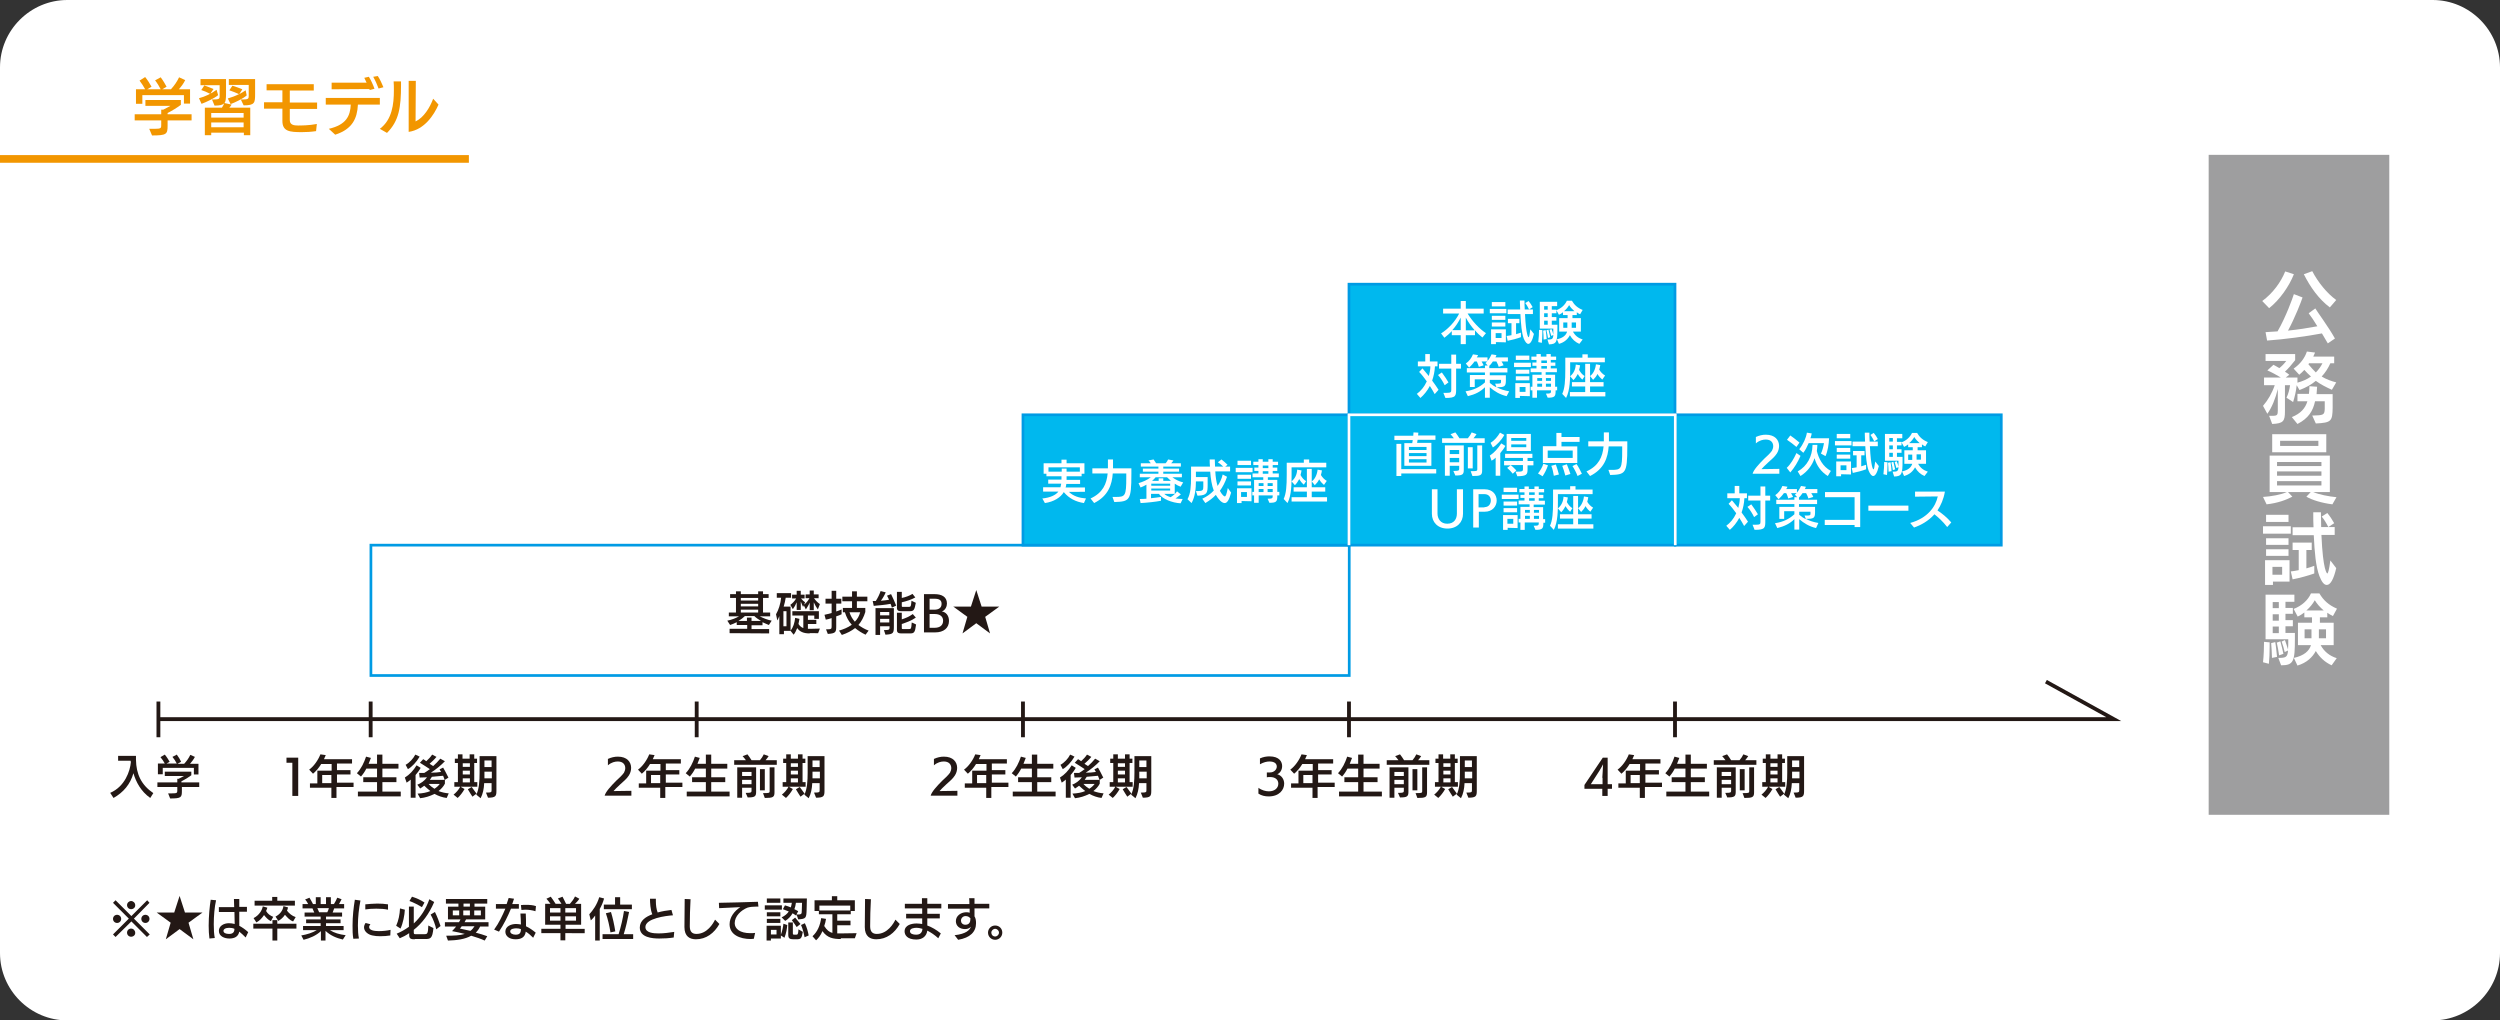 <?xml version="1.0" encoding="utf-8"?>
<!-- Generator: Adobe Illustrator 26.2.1, SVG Export Plug-In . SVG Version: 6.00 Build 0)  -->
<svg version="1.1" id="レイヤー_1" xmlns="http://www.w3.org/2000/svg" xmlns:xlink="http://www.w3.org/1999/xlink" x="0px"
	 y="0px" viewBox="0 0 980 400" style="enable-background:new 0 0 980 400;" xml:space="preserve">
<rect x="0" y="0" width="980" height="400" fill="#333333" stroke="none"/>
<style type="text/css">
	.st0{fill:#FFFFFF;}
	.st1{fill:#F29600;}
	.st2{fill:#9E9E9F;}
	.st3{fill:#FFFFFF;stroke:#009BE4;stroke-width:1.063;stroke-miterlimit:10;}
	.st4{fill:#00B8EE;stroke:#009BE4;stroke-width:1.063;stroke-miterlimit:10;}
	.st5{fill:#231815;}
	.st6{fill:none;stroke:#231815;stroke-width:1.503;stroke-miterlimit:10;}
	.st7{fill:none;stroke:#F29600;stroke-width:3.006;stroke-miterlimit:10;}
	.st8{fill:none;stroke:#FFFFFF;stroke-width:1.063;stroke-miterlimit:10;}
</style>
<g>
	<g>
		<path class="st0" d="M980,373.6c0,14.5-11.9,26.4-26.4,26.4H26.4C11.9,400,0,388.1,0,373.6V26.4C0,11.9,11.9,0,26.4,0h927.2
			C968.1,0,980,11.9,980,26.4V373.6z"/>
	</g>
	<g>
		<path class="st1" d="M65.7,47.2v2.1c0,3.3-0.4,3.8-6.1,3.8l-1.1-2.6h2c2.7,0,2.7-0.3,2.7-1.5v-1.8l-10.4,0v-2.4h10.4v-1.8h0.8
			c1-0.5,2-1.1,2.8-1.5H57v-2.3h13.9v1.9c-1.5,1.1-3.4,2.3-5.2,3.2v0.5h9.4v2.4H65.7z M72.1,40.6v-3.3H55.8v3.4h-2.5V35h3.6
			c-0.6-1.1-1.4-2.4-2.2-3.4l2.2-1.4c0.9,1.1,2,2.8,2.5,3.8l-1.7,1h5.3c-0.5-1-1.4-2.5-2.2-3.5l2.2-1.2c0.9,1.2,1.9,2.9,2.3,3.7
			L63.6,35H67c1.3-1.4,2.4-3,3.2-4.7l2.4,1.1C72,32.7,71,34,70.1,35h4.4v5.6H72.1z"/>
		<path class="st1" d="M85.5,37.3c-1.4,1.2-4.8,2.8-6.5,3.4l-1-2.2c2.3-0.6,4.9-1.8,6.9-3.3L85.5,37.3z M95.6,53v-1H82.8v1h-2.5
			V42.2H87c0.4-0.6,0.7-1.2,0.9-1.7c-0.6,0.6-1.7,0.9-3.8,0.9l-1-2.4h0.3c2.6,0,2.7-0.3,2.7-1.3v-4.3h-7.5V31h10v5.8
			c0,1.8-0.1,2.9-0.6,3.6l2.8,0.6c-0.2,0.4-0.6,0.8-0.9,1.2l8.2,0V53H95.6z M82.4,36.8c-1.1-0.6-2.5-1.2-3.5-1.5l1.2-1.8
			c1,0.3,2.6,1,3.6,1.4L82.4,36.8z M95.6,44.3H82.8v1.8h12.7V44.3z M95.6,48H82.8v1.9h12.7V48z M96.7,37.4c-1.3,1.2-4.6,2.8-6.3,3.4
			l-1.1-2.2c1.4-0.4,3-1,4.4-1.7c-1.1-0.5-2.6-1.1-3.8-1.5l1.2-1.8c1.2,0.4,2.8,0.9,3.9,1.4l-1.2,1.9c0.9-0.5,1.8-1,2.5-1.5
			L96.7,37.4z M94.4,39h0.6c2.4,0,2.5-0.3,2.5-1.5v-4.2h-7.8V31h10.3v5.8c0,3.5-0.1,4.5-4.5,4.5L94.4,39z"/>
		<path class="st1" d="M123.9,51.4c-1.9,0.3-3.9,0.4-5.6,0.4c-4.8,0-7.6-0.3-7.6-4.4v-4.8h-7.2v-2.5h7.2v-4.7h-6.2V33H123v2.5h-9.4
			l0,4.7h10.7v2.5h-10.7c0,4,0,4.1,0,4.4c0,1.9,1.7,2.1,3.2,2.1c1,0,4.4,0,7.4-0.6L123.9,51.4z"/>
		<path class="st1" d="M140.3,41.1c-0.3,5.3-2.1,9.5-8.9,11.7l-2.5-2.3c6.9-1.6,8.4-5.1,8.6-9.5h-9.8v-2.6h21.2v2.6H140.3z
			 M144.9,35.3l-0.1-0.4v0L130,35v-2.6h13.7c-0.3-0.7-0.6-1.3-0.9-1.9l1.8-0.4c0.7,1.1,1.7,3.2,2.2,4.7L144.9,35.3z M148.4,34.7
			c-0.5-1.4-1.3-3.2-2.1-4.6l1.8-0.3c0.8,1.2,1.7,3.1,2.2,4.4L148.4,34.7z"/>
		<path class="st1" d="M148.9,50.5c4.8-3.6,5.5-9.6,5.5-15.1c0-1.2,0-2.4-0.1-3.5l2.9,0v1.5c0,8.7-0.8,14-5.5,18.7L148.9,50.5z
			 M160.1,31.7l2.9,0c0,0.7-0.1,12.2-0.1,15.9c3.2-1.5,5.6-5.4,6.9-8.9l2.1,2.3c-1.8,4.1-5.5,9.8-11.7,10.7V31.7z"/>
	</g>
	<g>
		<rect x="865.8" y="60.7" class="st2" width="70.8" height="258.7"/>
		<g>
			<path class="st0" d="M886.8,118c4.2-3.1,7.3-7.4,9-11.6l3.4,1.1c-1.8,4.6-5.5,10-9.7,13.3L886.8,118z M912.5,134.6l-2.3-3.9
				c-6.4,1.2-14.6,2.3-21.5,2.8l-0.6-3.3c1.6-0.1,3.2-0.2,4.7-0.3c3.3-5.7,5.9-13,6.4-14.6l3.4,1.3c-0.5,1.6-3,8-5.7,13
				c3.9-0.4,7.8-1,11.5-1.7c-1.2-2-2.4-3.8-3.4-5.1l2.6-1.9c0.6,1.1,5.2,7.3,7.7,11.8L912.5,134.6z M913.3,120.5
				c-4.3-3.2-7.7-8-10.2-13l3.3-1.2c2.3,4.4,5.8,8.7,9.4,11.3L913.3,120.5z"/>
			<path class="st0" d="M914.1,152.8c-2.2-1-4.4-2.1-6.3-3.5c-1.8,1.5-3.8,2.6-6.4,3.6l-1.1-1.9c-0.2,2.2-0.8,4.7-1.4,6.6l-2.6-1.7
				c0.7-1.4,1.2-3.2,1.4-4.9h-2v10.2c0,3.9-0.6,4.8-5,5l-1.2-3.2h1.4c1.8,0,2-0.4,2-2.1v-8.4c-0.9,3.7-2.3,7.2-4.1,9.7l-1.7-3.1
				c1.9-2.2,3.5-4.9,4.6-8.1h-4.2V148h6.6c-1.5-0.9-3.6-2.1-5.3-2.8l2.4-2.2c0.7,0.4,1.5,0.8,2.3,1.3c1-0.8,1.9-1.7,2.7-2.8h-8.1
				v-2.7h11.6v2.4c-1.4,1.8-2.7,3.3-4,4.5c0.7,0.4,1.2,0.8,1.7,1.2l-1.4,1.1h4.6v1.7c0,0.1,0,0.2,0,0.3c1.9-0.5,3.8-1.3,5.3-2.4
				c-0.9-0.8-1.9-1.8-2.6-2.6c-0.6,0.7-1.3,1.3-2,1.9l-2.2-2.4c2.6-1.8,4.4-4.2,5.2-6.7l3.2,0.4l-0.7,1.6h8.2v2.6h-1.5
				c-0.9,2-2,3.7-3.4,5.2c1.8,1.1,3.8,1.8,5.7,2.3L914.1,152.8z M906.4,162.9c4.4-0.1,4.8-0.2,4.9-2.6c0-0.3,0-2.6,0-3h-3.8
				c-0.8,3.8-2.6,6.7-6.9,8.9l-2.2-2.7c3.5-1.4,5.3-3.5,6.1-6.2h-3.9v-2.9h4.5c0.1-1,0.2-2,0.2-3l3,0.2c-0.1,1-0.1,2-0.2,2.9h6.3
				c0,0.5,0,5.1,0,5.4c-0.1,5.2-0.5,5.8-6.6,6.1L906.4,162.9z M905.2,142.3l-0.3,0.5c0.9,1.1,2,2.3,2.9,3.2c1.2-1.2,2-2.4,2.6-3.6
				H905.2z"/>
			<path class="st0" d="M914.3,197.7c-4.1-0.5-8-1.7-10.2-3l1.7-1.8h-8.9l1.7,1.8c-2.3,1.2-5.6,2.5-10.1,3l-1.4-2.9
				c3.3-0.2,7.1-0.9,9.3-1.9h-6.7v-14.3h23.6v14.3h-6.5c2.4,1,6,1.7,9.1,2L914.3,197.7z M890.7,177.3v-7.1h21.2v7.1H890.7z
				 M910,181.1h-17.4v1.6H910V181.1z M910,184.8h-17.4v1.7H910V184.8z M910,188.6h-17.4v1.7H910V188.6z M908.8,172.8h-15v2h15V172.8
				z"/>
			<path class="st0" d="M887.1,209.2v-2.9H898v2.9H887.1z M891,228v1.3h-3.1v-9.7h9.6v8.4L891,228z M888.3,204.6v-2.8h8.8v2.8H888.3
				z M888.3,213.5V211h8.8v2.6H888.3z M888.3,217.9v-2.6h8.8v2.6H888.3z M894.6,222.2h-3.8v3.1h3.8V222.2z M907.2,224.8
				c-2.2,0.8-5.8,1.8-8.5,2.3L898,224c1-0.1,2.1-0.3,3.1-0.5v-7.9h-2.4v-2.9h7.5v2.9h-2.1v7.2c1.1-0.3,2.1-0.6,3.1-1V224.8z
				 M915.8,222.7c-1,4.4-2.3,6.6-3.7,6.6c-1.1,0-2-1.2-2.9-3.5c-1.4-3.7-1.9-9.3-2.2-16h-8.3v-3.1h8.2c-0.1-1.6-0.1-3.4-0.1-4.9v-1
				h3c0,1.4,0.1,3.8,0.1,5.8h5.3v3.1H910c0.6,14.2,2.2,15.1,2.3,15.1c0.3,0,0.7-1.4,1.2-5.1L915.8,222.7z M912.7,206.6
				c-0.7-1.4-1.7-3.1-2.6-4.1l2.2-1.4c1,1.2,2,2.7,2.7,4L912.7,206.6z"/>
			<path class="st0" d="M887.1,259.6c0.3-2.5,0.4-6,0.4-8l2.2,0.2c0,0.5,0,1.1,0,1.8c0,2.2-0.1,4.8-0.3,6.6L887.1,259.6z
				 M893.1,257.9c2.8,0,3.6-0.2,3.8-2.8V255l-1.3,0.6c-0.3-1.4-0.8-3-1.2-4.1l1.3-0.6c0.4,1.1,0.9,2.7,1.2,3.7c0.1-1,0.1-2,0.1-4
				h-8.9v-17.5h11.3v2.8h-3.5v2.4h2.9v2.3h-2.9v2.5h2.9v2.4h-2.9v2.6h3.7v2.3c0,8.9-0.5,10.4-5.4,10.4L893.1,257.9z M890.6,257.9
				v-0.4c0-1.5-0.2-3.8-0.3-5.4l1.6-0.4c0.3,1.6,0.5,4,0.7,5.8L890.6,257.9z M893.3,236h-2.4v2.4h2.4V236z M893.3,240.8h-2.4v2.5
				h2.4V240.8z M893.3,245.6h-2.4v2.6h2.4V245.6z M893.4,256.9c-0.2-1.3-0.5-3.4-0.9-5l1.4-0.5c0.4,1.3,0.9,3.5,1.2,4.9L893.4,256.9
				z M914,260.8c-2.6-1.2-4.7-3.1-6.2-5.6c-1.3,2.4-3.5,4.6-7.2,5.7l-1.4-3c4-0.9,6-2.7,6.7-5h-5.1v-8.8h5.5V242l-3,0v-1.9
				c-0.8,0.6-1.7,1.2-2.6,1.6l-1.6-3c3.2-1.2,5.7-3.5,6.8-6.1h3.3c1.5,2.6,3.6,4.6,6.9,6l-1.6,2.9c-0.8-0.4-1.5-0.8-2.2-1.3v1.8
				h-2.9v2.1h5.4v8.8h-5.1c1.3,2.4,3.4,4.2,6.3,5.1L914,260.8z M906.1,250.2c0-0.9,0-2.5,0-3.5h-2.7v3.5H906.1z M910.9,239.3
				c-1.4-1.2-2.6-2.5-3.5-4c-0.8,1.4-1.9,2.8-3.3,4H910.9z M911.7,246.7H909c0,1,0,2.6,0,3.5h2.8V246.7z"/>
		</g>
	</g>
	<rect x="145.4" y="213.7" class="st3" width="383.5" height="51.1"/>
	<rect x="401" y="162.6" class="st4" width="127.8" height="51.1"/>
	<g>
		<g>
			<path class="st0" d="M424.9,197.2c-3.2-0.5-5.8-1.8-7.9-4.3c-1.2,2.1-3.9,3.8-7.4,4.3l-1-1.8c3.1-0.3,5.2-1.3,6.3-2.7h-6v-1.7
				h6.8c0.1-0.5,0.2-0.9,0.3-1.4h-5.1v-1.6h5.2c0-0.4,0-0.9,0-1.3h-5.9v-1h-1.1v-4.1h7v-1.4h2v1.4h7v4.1H424v1h-5.9v0.1
				c0,0.5,0,0.9,0,1.3h5.3v1.6h-5.4c-0.1,0.5-0.1,1-0.3,1.4l7.6,0v1.7H419c1.7,1.7,4.1,2.4,6.7,2.6L424.9,197.2z M423.3,183.2H411
				v1.7h5.2v-1.2h1.9v1.2h5.2V183.2z"/>
			<path class="st0" d="M436.1,194.8c0.2,0,1.1,0,1.2,0c3.8,0,4.2-0.3,4.2-7.7v-1.5h-5.3c-0.3,4.3-1.7,8.8-7.3,11.6l-1.4-1.8
				c4.8-2.2,6.3-5.7,6.7-9.8h-6v-2h6.1v-3.5h2v3.5h7.2v2.2c0,10.5-0.7,10.8-6.7,11L436.1,194.8z"/>
			<path class="st0" d="M462.8,197.3c-3.4-0.2-7.1-1.7-8.5-3.7h-3.1v1.7c1.5-0.1,2.9-0.4,3.9-0.5v1.5c-2,0.4-5.7,0.8-8,0.9l-0.3-1.6
				c0.8,0,1.7,0,2.6-0.1V190c-0.8,0.5-1.6,0.8-2.3,1.1l-0.8-1.7c1.7-0.5,3.5-1.3,4.8-2.3h-4.3v-1.4h7.3v-0.8h-6.1v-1.2h6.1v-0.8
				h-6.9v-1.3h3.9c-0.2-0.4-0.6-0.8-0.9-1.1l2-0.4c0.3,0.4,0.7,1,1,1.5h3.7c0.5-0.5,0.8-1.1,1-1.5l2.1,0.4c-0.3,0.4-0.6,0.8-0.9,1.1
				h3.8v1.3h-6.9v0.8h6.2v1.2h-6.2v0.8h7.3v1.4h-3.7c1,0.8,2.5,1.6,4.2,2l-1,1.7c-0.8-0.3-1.6-0.7-2.3-1.2v4h-4.1
				c0.6,0.6,1.5,1,2.5,1.3c1.1-0.7,1.9-1.4,2.5-2.3l1.5,1.2c-0.5,0.4-1.3,1.1-2.1,1.6c0.9,0.1,1.8,0.2,2.8,0.2L462.8,197.3z
				 M458.7,189.6h-7.4v0.8h7.4V189.6z M458.7,191.5h-7.4v0.8h7.4V191.5z M453,187.1c-0.4,0.5-0.9,1-1.4,1.4h2.6v-1h1.8v1h3
				c-0.5-0.5-1-0.9-1.5-1.4H453z"/>
			<path class="st0" d="M482.6,193.1c-0.8,3-1.6,4.1-2.5,4.1c-1.2,0-2.5-1.5-3.5-3.2c-1.2,1.3-2.6,2.3-4.1,3.2l-1.2-1.7
				c1.7-0.8,3.2-1.8,4.5-3.2c-0.8-2-1.2-4.7-1.4-7.4h-5.6v2.1h4.6v3c0,3.2-0.2,4.1-3.6,4.3h-0.4l-0.6-1.8c0.3,0,0.6,0,0.8,0
				c1.9,0,2.1-0.4,2.1-1.7v-2.1h-2.9c0,2.7-0.3,6-1.7,8.5l-1.6-1.5c1.2-2.2,1.4-4.9,1.4-8.9v-3.9h7.4c-0.1-1-0.1-1.9-0.1-2.8h2
				c0,0.8,0.1,1.8,0.1,2.8h3.2c-0.6-0.6-1.5-1.3-2.1-1.7l1.4-1.1c0.8,0.6,1.7,1.4,2.4,2.1l-0.9,0.7h1.9v1.9h-5.8
				c0.1,2.1,0.4,4.1,0.9,5.7c0.9-1.3,1.6-2.8,2-4.5l1.7,0.9c-0.7,2.1-1.7,4-2.8,5.5c0.8,1.5,1.6,2.2,1.9,2.2c0.4,0,0.7-0.7,1.2-3.3
				L482.6,193.1z"/>
			<path class="st0" d="M484.4,185.1v-1.7h6.6v1.7H484.4z M486.7,196.4v0.8h-1.8v-5.8h5.7v5.1L486.7,196.4z M485.1,182.3v-1.7h5.3
				v1.7H485.1z M485.1,187.7v-1.6h5.3v1.6H485.1z M485.1,190.3v-1.6h5.3v1.6H485.1z M488.8,192.9h-2.3v1.9h2.3V192.9z M500.7,194.2
				v0.2c0,2.2-0.3,2.7-3.1,2.7l-0.7-1.6c1.9,0,2-0.2,2-1.1v-0.2h-5.5v2.9h-1.8v-2.9l-0.7,0v-1.4h0.7v-4.7h3.6v-1H491v-1.5h2.3v-1
				h-1.6v-1.3h1.6v-1h-2v-1.3h2v-1h1.7v1h2.2v-1h1.7v1h2.1v1.3h-2.1v1h1.8v1.3h-1.8v1h2.4v1.5H497v1h3.7v4.7h0.8v1.4H500.7z
				 M495.3,189.4h-1.9v1.1h1.9V189.4z M495.3,191.7h-1.9v1.2h1.9V191.7z M497.2,182.5H495v1h2.2V182.5z M497.2,184.7H495v1h2.2
				V184.7z M498.9,189.4h-2v1.1h2V189.4z M498.9,191.7h-2v1.2h2V191.7z"/>
			<path class="st0" d="M506.3,183.2v2.9c0,3.3,0,8.1-1.6,11.1l-1.5-1.6c1-2.2,1.2-5,1.2-9.6v-4.6h6.7v-1.3h2.1v1.3l6.7,0v1.8H506.3
				z M506.3,196.6v-1.7h6v-2.2h-5.2V191h5.2v-7.2h1.9v7.2h5.3v1.7h-5.3v2.2h6v1.7H506.3z M511.1,190c-0.7-0.6-1.3-1.3-1.8-2.2
				c-0.5,0.9-1,1.7-1.7,2.4l-1.3-1.5c1.3-1.1,2.1-2.6,2.2-4.6l1.7,0.3c-0.1,0.6-0.2,1.2-0.4,1.8c0.6,1.1,1.4,2,2.2,2.4L511.1,190z
				 M519,190.1c-0.5-0.4-1.3-1.2-1.9-2.2c-0.4,0.9-1,1.6-1.7,2.3l-1.2-1.5c1.2-0.8,2.1-2.6,2.3-4.6l1.7,0.3
				c-0.1,0.6-0.2,1.2-0.4,1.8c0.6,1,1.4,1.8,2.3,2.3L519,190.1z"/>
		</g>
	</g>
	<rect x="528.8" y="111.4" class="st4" width="127.8" height="51.1"/>
	<g>
		<g>
			<path class="st0" d="M581.1,132.3c-1-0.8-2-1.7-2.9-2.8v1.9h-3.6v3.5h-2v-3.5h-3.5v-1.6c-0.9,1-1.9,1.8-2.9,2.6l-1.3-1.7
				c2.9-1.8,5.6-4.8,7.1-7.8h-6.3v-1.9h6.9v-3h2v3h7v1.9h-6.3c1.8,3,4.6,6,7.2,7.7L581.1,132.3z M572.6,124.5
				c-0.9,1.8-2,3.5-3.3,4.9h3.3V124.5z M578.1,129.5c-1.3-1.5-2.5-3.1-3.5-5v5H578.1z"/>
			<path class="st0" d="M584,122.8v-1.7h6.5v1.7H584z M586.4,134.1v0.8h-1.9v-5.8h5.8v5.1L586.4,134.1z M584.8,120.1v-1.7h5.3v1.7
				H584.8z M584.8,125.4v-1.6h5.3v1.6H584.8z M584.8,128v-1.6h5.3v1.6H584.8z M588.6,130.6h-2.3v1.9h2.3V130.6z M596.1,132.2
				c-1.3,0.5-3.5,1.1-5.1,1.4l-0.4-1.9c0.6-0.1,1.2-0.2,1.9-0.3v-4.7h-1.4v-1.7h4.5v1.7h-1.3v4.3c0.6-0.2,1.3-0.4,1.9-0.6V132.2z
				 M601.3,130.9c-0.6,2.6-1.4,3.9-2.2,3.9c-0.6,0-1.2-0.7-1.8-2.1c-0.8-2.2-1.1-5.6-1.3-9.6h-5v-1.8h4.9c0-1-0.1-2-0.1-2.9v-0.6
				h1.8c0,0.9,0,2.3,0.1,3.5h3.2v1.8h-3.1c0.4,8.5,1.3,9.1,1.4,9.1c0.2,0,0.4-0.8,0.7-3.1L601.3,130.9z M599.4,121.3
				c-0.4-0.8-1-1.9-1.5-2.5l1.3-0.8c0.6,0.7,1.2,1.6,1.6,2.4L599.4,121.3z"/>
			<path class="st0" d="M603,134.1c0.2-1.5,0.3-3.6,0.3-4.8l1.3,0.1c0,0.3,0,0.7,0,1.1c0,1.3-0.1,2.9-0.2,3.9L603,134.1z
				 M606.6,133.1c1.7,0,2.2-0.1,2.3-1.7v-0.1l-0.8,0.4c-0.2-0.8-0.5-1.8-0.7-2.4l0.8-0.3c0.3,0.6,0.6,1.6,0.7,2.2c0-0.6,0-1.2,0-2.4
				h-5.3v-10.5h6.8v1.7h-2.1v1.4h1.8v1.4h-1.8v1.5h1.8v1.4h-1.8v1.6h2.2v1.4c0,5.4-0.3,6.2-3.3,6.3L606.6,133.1z M605.1,133.1v-0.3
				c0-0.9-0.1-2.3-0.2-3.2l1-0.2c0.2,0.9,0.3,2.4,0.4,3.5L605.1,133.1z M606.7,120h-1.4v1.4h1.4V120z M606.7,122.8h-1.4v1.5h1.4
				V122.8z M606.7,125.7h-1.4v1.6h1.4V125.7z M606.8,132.5c-0.1-0.8-0.3-2-0.6-3l0.8-0.3c0.2,0.8,0.5,2.1,0.7,3L606.8,132.5z
				 M619.1,134.8c-1.6-0.7-2.8-1.8-3.7-3.4c-0.8,1.5-2.1,2.8-4.3,3.4l-0.8-1.8c2.4-0.5,3.6-1.6,4-3h-3.1v-5.3h3.3v-1.2l-1.8,0v-1.1
				c-0.5,0.4-1,0.7-1.6,1l-1-1.8c1.9-0.7,3.4-2.1,4.1-3.7h2c0.9,1.6,2.2,2.8,4.2,3.6l-1,1.7c-0.5-0.2-0.9-0.5-1.3-0.8v1.1h-1.7v1.2
				h3.3v5.3h-3.1c0.8,1.5,2,2.5,3.8,3.1L619.1,134.8z M614.4,128.5c0-0.6,0-1.5,0-2.1h-1.6v2.1H614.4z M617.2,122
				c-0.8-0.7-1.6-1.5-2.1-2.4c-0.5,0.9-1.2,1.7-2,2.4H617.2z M617.8,126.4h-1.7c0,0.6,0,1.6,0,2.1h1.7V126.4z"/>
			<path class="st0" d="M562.4,154.5c-0.5-1-1.2-2.1-1.9-3.2c-1,1.9-2.3,3.5-3.7,4.7l-1.4-1.6c1.5-1.1,2.9-2.7,3.9-4.9
				c-1-1.4-2-2.7-3-3.7l1.3-1.4c0.8,1,1.7,2,2.5,3c0.3-1.2,0.6-2.4,0.6-3.8h-4.9v-1.9h2.9v-2.9h1.8v2.9h3v1.9h-1
				c-0.1,2-0.5,3.9-1.1,5.6c0.9,1.2,1.8,2.5,2.5,3.6L562.4,154.5z M566.3,151c-0.6-1.3-1.6-2.9-2.6-4l1.5-1c0.9,1.2,1.9,2.7,2.6,3.9
				L566.3,151z M565.8,154h1.2c1.8,0,1.9-0.3,1.9-1.2v-8.3h-4.8v-1.9h4.8v-3.6h1.9v3.6h1.9v1.9h-1.9v7.8c0,2.9,0,3.7-4.2,3.7
				L565.8,154z"/>
			<path class="st0" d="M590.6,155.3c-2.6-0.6-4.8-1.9-6.6-3.5v4.1h-1.9v-4.1c-1.7,1.7-3.8,2.8-6.7,3.5l-0.9-1.9
				c3.2-0.5,5.5-1.6,7.6-3.5v-1.2h-4v3h-1.9v-4.7h5.9V146l-7.1,0v-1.7h7.1v-1h1.1l-0.9-1c0.3-0.2,0.5-0.4,0.7-0.6h-2.2
				c0.3,0.5,0.6,1.1,0.8,1.5l-1.9,0.6c-0.2-0.6-0.4-1.4-0.8-2.1H578c-0.6,0.9-1.4,1.7-2.1,2.4l-1.3-1.6c1.3-0.9,2.2-2.1,2.8-3.6
				l2,0.3c-0.1,0.3-0.3,0.6-0.5,0.9h4.2v1.4c0.7-0.8,1.2-1.7,1.6-2.6l1.9,0.3c-0.1,0.3-0.2,0.6-0.4,0.9h4.9v1.6h-2.5
				c0.3,0.5,0.7,1.1,0.8,1.5l-1.9,0.6c-0.2-0.6-0.5-1.4-0.9-2.1h-1.4c-0.4,0.6-0.9,1.3-1.4,1.7v0.9h7.1v1.7H584v1.1h6.3v2.1
				c0,2.4-0.6,2.6-3.6,2.6c1.5,0.8,3.1,1.3,4.9,1.6L590.6,155.3z M586.1,150.4h0.6c1.5,0,1.7-0.1,1.7-0.7v-0.8H584v1.2
				c0.8,0.7,1.7,1.3,2.6,1.7L586.1,150.4z"/>
			<path class="st0" d="M593.5,143.9v-1.7h6.6v1.7H593.5z M595.8,155.2v0.8H594v-5.8h5.7v5.1L595.8,155.2z M594.2,141.1v-1.7h5.3
				v1.7H594.2z M594.2,146.5v-1.6h5.3v1.6H594.2z M594.2,149.1v-1.6h5.3v1.6H594.2z M598,151.7h-2.3v1.9h2.3V151.7z M609.8,153v0.2
				c0,2.2-0.3,2.7-3.1,2.7l-0.7-1.6c1.9,0,2-0.2,2-1.1V153h-5.5v2.9h-1.8V153l-0.7,0v-1.4h0.7v-4.7h3.6v-1h-4.3v-1.5h2.3v-1h-1.6
				v-1.3h1.6v-1h-2v-1.3h2v-1h1.7v1h2.2v-1h1.7v1h2.1v1.3h-2.1v1h1.8v1.3h-1.8v1h2.4v1.5h-4.4v1h3.7v4.7h0.8v1.4H609.8z
				 M604.5,148.2h-1.9v1.1h1.9V148.2z M604.5,150.4h-1.9v1.2h1.9V150.4z M606.4,141.3h-2.2v1h2.2V141.3z M606.4,143.5h-2.2v1h2.2
				V143.5z M608,148.2h-2v1.1h2V148.2z M608,150.4h-2v1.2h2V150.4z"/>
			<path class="st0" d="M615.5,142v2.9c0,3.3,0,8.1-1.6,11.1l-1.5-1.6c1-2.2,1.2-5,1.2-9.6v-4.6h6.7v-1.3h2.1v1.3l6.7,0v1.8H615.5z
				 M615.4,155.4v-1.7h6v-2.2h-5.2v-1.7h5.2v-7.2h1.9v7.2h5.3v1.7h-5.3v2.2h6v1.7H615.4z M620.3,148.8c-0.7-0.6-1.3-1.3-1.8-2.2
				c-0.5,0.9-1,1.7-1.7,2.4l-1.3-1.5c1.3-1.1,2.1-2.6,2.2-4.6l1.7,0.3c-0.1,0.6-0.2,1.2-0.4,1.8c0.6,1.1,1.4,2,2.2,2.4L620.3,148.8z
				 M628.1,148.8c-0.5-0.4-1.3-1.2-1.9-2.2c-0.4,0.9-1,1.6-1.7,2.3l-1.2-1.5c1.2-0.8,2.1-2.6,2.3-4.6l1.7,0.3
				c-0.1,0.6-0.2,1.2-0.4,1.8c0.6,1,1.4,1.8,2.3,2.3L628.1,148.8z"/>
		</g>
	</g>
	<rect x="656.7" y="162.6" class="st4" width="127.8" height="51.1"/>
	<g>
		<g>
			<path class="st0" d="M687,185.8c0.3-1.5,2.4-3.8,4.6-6c1-0.9,2.3-2.1,3-3.1c0.3-0.6,0.5-1.2,0.5-1.8c0-1.4-0.9-2.6-2.9-2.6
				c-1.1,0-2.5,0.3-3.9,1.5v-2.5c1.3-0.6,2.6-0.9,3.9-0.9c3.6,0,5.2,2.1,5.2,4.4c0,1-0.3,2.1-0.9,3c-0.8,1.3-2.2,2.4-3.4,3.5
				c-1.1,1-2.3,2.2-2.6,2.6l7-0.1v1.9H687z"/>
			<path class="st0" d="M700.4,183.4c1.6-1.5,2.8-3.6,3.8-5.8l1.6,1.1c-1.1,2.5-2.3,4.5-4,6.5L700.4,183.4z M704.2,175.2
				c-0.8-0.7-2.6-2.1-3.7-2.8l1.3-1.7c1,0.7,2.6,1.9,3.6,2.8L704.2,175.2z M716.5,186.6c-2.6-1.6-4.4-4.1-5.2-7
				c-0.9,2.8-2.8,5.3-5.5,7l-1.1-1.8c3.8-2.1,5.7-6,5.8-10.2v-0.2h1.9v0.1c0,0.6-0.1,1.5-0.2,2.3c0.7,2.9,2.3,6.1,5.5,7.8
				L716.5,186.6z M713.8,177.8c0.5-0.9,1-2.8,1.2-4.1h-6c-0.6,1.4-1.3,2.8-2.1,3.8l-1.6-1.4c1.6-2,2.7-4.5,3-6.5l1.9,0.3
				c-0.1,0.6-0.3,1.3-0.5,1.9h7.3c-0.1,2.3-0.5,5-1.4,7L713.8,177.8z"/>
			<path class="st0" d="M719.3,174.6v-1.7h6.5v1.7H719.3z M721.7,185.9v0.8h-1.9v-5.8h5.8v5.1L721.7,185.9z M720,171.8v-1.7h5.3v1.7
				H720z M720,177.2v-1.6h5.3v1.6H720z M720,179.8v-1.6h5.3v1.6H720z M723.8,182.4h-2.3v1.9h2.3V182.4z M731.4,184
				c-1.3,0.5-3.5,1.1-5.1,1.4l-0.4-1.9c0.6-0.1,1.2-0.2,1.9-0.3v-4.7h-1.4v-1.7h4.5v1.7h-1.3v4.3c0.6-0.2,1.3-0.4,1.9-0.6V184z
				 M736.5,182.7c-0.6,2.6-1.4,3.9-2.2,3.9c-0.6,0-1.2-0.7-1.8-2.1c-0.8-2.2-1.1-5.6-1.3-9.6h-5v-1.8h4.9c0-1-0.1-2-0.1-2.9v-0.6
				h1.8c0,0.9,0,2.3,0.1,3.5h3.2v1.8H733c0.4,8.5,1.3,9.1,1.4,9.1c0.2,0,0.4-0.8,0.7-3.1L736.5,182.7z M734.7,173
				c-0.4-0.8-1-1.9-1.5-2.5l1.3-0.8c0.6,0.7,1.2,1.6,1.6,2.4L734.7,173z"/>
			<path class="st0" d="M738.3,185.9c0.2-1.5,0.3-3.6,0.3-4.8l1.3,0.1c0,0.3,0,0.7,0,1.1c0,1.3-0.1,2.9-0.2,3.9L738.3,185.9z
				 M741.9,184.9c1.7,0,2.2-0.1,2.3-1.7v-0.1l-0.8,0.4c-0.2-0.8-0.5-1.8-0.7-2.4l0.8-0.3c0.3,0.6,0.6,1.6,0.7,2.2c0-0.6,0-1.2,0-2.4
				h-5.3v-10.5h6.8v1.7h-2.1v1.4h1.8v1.4h-1.8v1.5h1.8v1.4h-1.8v1.6h2.2v1.4c0,5.4-0.3,6.2-3.3,6.3L741.9,184.9z M740.3,184.9v-0.3
				c0-0.9-0.1-2.3-0.2-3.2l1-0.2c0.2,0.9,0.3,2.4,0.4,3.5L740.3,184.9z M742,171.7h-1.4v1.4h1.4V171.7z M742,174.6h-1.4v1.5h1.4
				V174.6z M742,177.5h-1.4v1.6h1.4V177.5z M742,184.3c-0.1-0.8-0.3-2-0.6-3l0.8-0.3c0.2,0.8,0.5,2.1,0.7,3L742,184.3z M754.4,186.6
				c-1.6-0.7-2.8-1.8-3.7-3.4c-0.8,1.5-2.1,2.8-4.3,3.4l-0.8-1.8c2.4-0.5,3.6-1.6,4-3h-3.1v-5.3h3.3v-1.2l-1.8,0v-1.1
				c-0.5,0.4-1,0.7-1.6,1l-1-1.8c1.9-0.7,3.4-2.1,4.1-3.7h2c0.9,1.6,2.2,2.8,4.2,3.6l-1,1.7c-0.5-0.2-0.9-0.5-1.3-0.8v1.1h-1.7v1.2
				h3.3v5.3h-3.1c0.8,1.5,2,2.5,3.8,3.1L754.4,186.6z M749.6,180.3c0-0.6,0-1.5,0-2.1H748v2.1H749.6z M752.5,173.7
				c-0.8-0.7-1.6-1.5-2.1-2.4c-0.5,0.9-1.2,1.7-2,2.4H752.5z M753,178.1h-1.7c0,0.6,0,1.6,0,2.1h1.7V178.1z"/>
			<path class="st0" d="M683.7,206.2c-0.5-1-1.2-2.1-1.9-3.2c-1,1.9-2.3,3.5-3.7,4.7l-1.4-1.6c1.5-1.1,2.9-2.7,3.9-4.9
				c-1-1.4-2-2.7-3-3.7l1.3-1.4c0.8,1,1.7,2,2.5,3c0.3-1.2,0.6-2.4,0.6-3.8h-4.9v-1.9h2.9v-2.9h1.8v2.9h3v1.9h-1
				c-0.1,2-0.5,3.9-1.1,5.6c0.9,1.2,1.8,2.5,2.5,3.6L683.7,206.2z M687.6,202.7c-0.6-1.3-1.6-2.9-2.6-4l1.5-1
				c0.9,1.2,1.9,2.7,2.6,3.9L687.6,202.7z M687,205.7h1.2c1.8,0,1.9-0.3,1.9-1.2v-8.3h-4.8v-1.9h4.8v-3.6h1.9v3.6h1.9v1.9h-1.9v7.8
				c0,2.9,0,3.7-4.2,3.7L687,205.7z"/>
			<path class="st0" d="M711.9,207c-2.6-0.6-4.8-1.9-6.6-3.5v4.1h-1.9v-4.1c-1.7,1.7-3.8,2.8-6.7,3.5l-0.9-1.9
				c3.2-0.5,5.5-1.6,7.6-3.5v-1.2h-4v3h-1.9v-4.7h5.9v-1.1l-7.1,0v-1.7h7.1v-1h1.1l-0.9-1c0.3-0.2,0.5-0.4,0.7-0.6h-2.2
				c0.3,0.5,0.6,1.1,0.8,1.5l-1.9,0.6c-0.2-0.6-0.4-1.4-0.8-2.1h-0.9c-0.6,0.9-1.4,1.7-2.1,2.4l-1.3-1.6c1.3-0.9,2.2-2.1,2.8-3.6
				l2,0.3c-0.1,0.3-0.3,0.6-0.5,0.9h4.2v1.4c0.7-0.8,1.2-1.7,1.6-2.6l1.9,0.3c-0.1,0.3-0.2,0.6-0.4,0.9h4.9v1.6H710
				c0.3,0.5,0.7,1.1,0.8,1.5l-1.9,0.6c-0.2-0.6-0.5-1.4-0.9-2.1h-1.4c-0.4,0.6-0.9,1.3-1.4,1.7v0.9h7.1v1.7h-7.1v1.1h6.3v2.1
				c0,2.4-0.6,2.6-3.6,2.6c1.5,0.8,3.1,1.3,4.9,1.6L711.9,207z M707.4,202.1h0.6c1.5,0,1.7-0.1,1.7-0.7v-0.8h-4.4v1.2
				c0.8,0.7,1.7,1.3,2.6,1.7L707.4,202.1z"/>
			<path class="st0" d="M727,206.6v-0.8h-11.7v-2H727l0-8.9h-11.6v-2h13.8v13.7H727z"/>
			<path class="st0" d="M732.4,200.2v-2h15.7v2H732.4z"/>
			<path class="st0" d="M763.3,206.6c-1.7-2.2-3.5-3.8-5-5c-2.4,2.7-5.4,4.3-8,5.2l-1.5-1.8c6.9-1.9,10-6.5,10.8-10.4l-8.9,0.1v-2
				l11.7,0c-0.5,3-1.6,5.4-2.9,7.4c1.7,1.1,3.8,2.8,5.4,4.7L763.3,206.6z"/>
		</g>
	</g>
	<rect x="528.8" y="162.6" class="st4" width="127.8" height="51.1"/>
	<g>
		<g>
			<path class="st0" d="M550.5,182.7v-9h3.1c0.1-0.3,0.1-0.8,0.2-1.2h-7.2v-1.7h7.4l0.1-1.3l1.9,0.1c0,0.2-0.1,0.6-0.1,1.1h6.8v1.7
				h-7l-0.2,1.2h5.6v9H550.5z M549.3,185.6v1h-1.9V174h1.9v9.9H563v1.7L549.3,185.6z M559.2,175.2h-6.9v1.2h6.9V175.2z M559.2,177.6
				h-6.9v1.2h6.9V177.6z M559.2,180h-6.9v1.3h6.9V180z"/>
			<path class="st0" d="M565.3,173.6v-1.8h4.6c-0.4-0.5-0.9-1.2-1.3-1.6l1.9-0.7c0.5,0.6,1.1,1.5,1.6,2.3h3.3
				c0.6-0.7,1.2-1.6,1.5-2.3l1.9,0.7c-0.3,0.4-0.7,1.1-1.2,1.6h4.4v1.8H565.3z M569.7,184.6h0.5c1.6,0,1.8-0.2,1.8-0.8v-1.2h-3.7
				v3.9h-1.9v-11.9h7.4v9.6c0,1.8-0.5,2.2-3.3,2.2L569.7,184.6z M572,176.4h-3.7v1.6h3.7V176.4z M572,179.5h-3.7v1.7h3.7V179.5z
				 M575.4,183.6v-8.3h1.9v8.3H575.4z M576.5,184.7c2.3,0,2.6,0,2.6-0.8v-9.3h1.9v9.8c0,1.9-0.6,2.2-3.8,2.2L576.5,184.7z"/>
			<path class="st0" d="M586.3,186.6v-7.2c-0.5,0.5-1,0.9-1.6,1.2l-0.7-2c1.8-1.2,3.2-2.8,4.5-4.8l1.6,1c-0.6,1.1-1.3,2-2,2.8v8.9
				H586.3z M584.3,173.6c1.6-1,2.8-2.5,3.7-4l1.7,0.9c-1.1,2-3,4-4.5,4.9L584.3,173.6z M598.8,182.3l0,1.7c0,2.1-0.4,2.6-4,2.7
				l-0.7-1.8c2.7,0,2.9-0.1,2.9-1.1v-1.5h-4.8c0.6,0.5,1.7,1.5,2.2,2.1l-1.4,1.3c-0.6-0.8-1.5-1.7-2.2-2.3l1.4-1h-2.6v-1.7h7.4v-1.2
				H590v-1.6h10.7v1.6h-1.9v1.2h2.3v1.7H598.8z M590.6,176.8v-6.7h9.5v6.7H590.6z M598.3,171.7h-5.9v1.1h5.9V171.7z M598.3,174.2
				h-5.9v1.1h5.9V174.2z"/>
			<path class="st0" d="M602.9,185.6c0.8-1,1.7-2.5,2.1-3.8l1.8,0.6c-0.5,1.6-1.3,3.1-2.1,4.3L602.9,185.6z M604.8,181.4v-6.5h5.3
				v-5.2h2v1.6h7.1v1.9h-7.1v1.8h6.2v6.5H604.8z M616.5,176.6h-9.8v2.9h9.8V176.6z M609.1,186.5c-0.2-1.3-0.5-2.7-1-3.9l1.8-0.5
				c0.4,1,0.9,2.9,1.2,3.9L609.1,186.5z M613.6,186.4c-0.3-1.2-0.8-2.8-1.2-3.8l1.8-0.6c0.4,1,1.1,2.7,1.4,3.8L613.6,186.4z
				 M618.4,186.6c-0.4-1.1-1.3-2.9-2-3.9l1.6-0.8c0.7,1,1.6,2.7,2.1,3.8L618.4,186.6z"/>
			<path class="st0" d="M630.5,184.2c0.2,0,1.1,0,1.2,0c3.8,0,4.2-0.3,4.2-7.7v-1.5h-5.3c-0.3,4.3-1.7,8.8-7.3,11.6l-1.4-1.8
				c4.8-2.2,6.3-5.7,6.7-9.8h-6v-2h6.1v-3.5h2v3.5h7.2v2.2c0,10.5-0.7,10.8-6.7,11L630.5,184.2z"/>
			<path class="st0" d="M571.3,191.8h2.2v9.6c0,3.3-2.3,5.8-6.1,5.8c-3.8,0-6.1-2.5-6.1-5.8v-9.6h2.2v9.5c0,2,1.2,4,3.8,4
				c2.8,0,3.8-2,3.8-4V191.8z"/>
			<path class="st0" d="M577.5,206.8v-15h4.5c3.2,0,4.7,2.2,4.7,4.4c0,2.2-1.6,4.4-4.7,4.4h-2.3v6.2H577.5z M581.9,198.8
				c1.8,0,2.5-1.4,2.5-2.6c0-1.3-0.8-2.5-2.5-2.5h-2.3v5.2H581.9z"/>
			<path class="st0" d="M588.7,195.6v-1.7h6.6v1.7H588.7z M591,206.9v0.8h-1.8v-5.8h5.7v5.1L591,206.9z M589.4,192.9v-1.7h5.3v1.7
				H589.4z M589.4,198.2v-1.6h5.3v1.6H589.4z M589.4,200.8v-1.6h5.3v1.6H589.4z M593.2,203.4h-2.3v1.9h2.3V203.4z M605,204.8v0.2
				c0,2.2-0.3,2.7-3.1,2.7l-0.7-1.6c1.9,0,2-0.2,2-1.1v-0.2h-5.5v2.9H596v-2.9l-0.7,0v-1.4h0.7v-4.7h3.6v-1h-4.3v-1.5h2.3v-1H596
				V194h1.6v-1h-2v-1.3h2v-1h1.7v1h2.2v-1h1.7v1h2.1v1.3h-2.1v1h1.8v1.3h-1.8v1h2.4v1.5h-4.4v1h3.7v4.7h0.8v1.4H605z M599.7,199.9
				h-1.9v1.1h1.9V199.9z M599.7,202.2h-1.9v1.2h1.9V202.2z M601.6,193h-2.2v1h2.2V193z M601.6,195.3h-2.2v1h2.2V195.3z M603.3,199.9
				h-2v1.1h2V199.9z M603.3,202.2h-2v1.2h2V202.2z"/>
			<path class="st0" d="M610.7,193.7v2.9c0,3.3,0,8.1-1.6,11.1l-1.5-1.6c1-2.2,1.2-5,1.2-9.6v-4.6h6.7v-1.3h2.1v1.3l6.7,0v1.8H610.7
				z M610.7,207.2v-1.7h6v-2.2h-5.2v-1.7h5.2v-7.2h1.9v7.2h5.3v1.7h-5.3v2.2h6v1.7H610.7z M615.5,200.6c-0.7-0.6-1.3-1.3-1.8-2.2
				c-0.5,0.9-1,1.7-1.7,2.4l-1.3-1.5c1.3-1.1,2.1-2.6,2.2-4.6l1.7,0.3c-0.1,0.6-0.2,1.2-0.4,1.8c0.6,1.1,1.4,2,2.2,2.4L615.5,200.6z
				 M623.4,200.6c-0.5-0.4-1.3-1.2-1.9-2.2c-0.4,0.9-1,1.6-1.7,2.3l-1.2-1.5c1.2-0.8,2.1-2.6,2.3-4.6l1.7,0.3
				c-0.1,0.6-0.2,1.2-0.4,1.8c0.6,1,1.4,1.8,2.3,2.3L623.4,200.6z"/>
		</g>
	</g>
	<g>
		<path class="st5" d="M286,248.2v-1.7h6.9V245h-4.1v-1.1c-0.9,0.5-1.8,0.8-2.6,1.1l-1.1-1.7c1.6-0.3,3.4-1,4.6-1.7h-4v-1.5h2.8
			v-5.7h-2.3v-1.5h2.3l0-1.1h1.9v1.1h6.8v-1.1h1.9v1.1h2.2v1.5h-2.2v5.7h2.8v1.5h-4.1c1.4,0.7,3.1,1.4,4.7,1.7l-1.1,1.7
			c-0.8-0.3-1.6-0.7-2.5-1.1v1.2h-4.3v1.5h6.9v1.7L286,248.2z M298.3,243.4c-1-0.6-1.9-1.2-2.6-1.9H292c-0.6,0.6-1.5,1.3-2.5,1.9
			h3.3v-1.3h1.8v1.3H298.3z M297.2,234.4h-6.8v1h6.8V234.4z M297.2,236.7h-6.8v1h6.8V236.7z M297.2,239h-6.8v1.1h6.8V239z"/>
		<path class="st5" d="M317.4,248.3c-2.5,0-3.9-0.7-4.9-2.1c-0.4,1-0.8,1.9-1.4,2.6l-1.2-1.5l0,0h-2.6v1.3h-1.8v-7.1
			c-0.3,0.6-0.5,1.3-0.8,1.7l-0.5-2.4c1-1.7,1.8-4.2,2-6.5h-1.7v-1.8h5.6v1.8h-2.1c-0.2,1.1-0.4,2.3-0.8,3.5h2.7v9.4
			c1-1.2,1.6-3,1.8-5l1.7,0.4c-0.1,0.6-0.3,1.3-0.4,2c0.5,0.8,1.1,1.3,1.9,1.6v-4.9h-4.3v-1.7h10.4v3h-1.8v-1.3h-2.5v1.7h3.3v1.6
			h-3.3v1.9h0.9l3.8-0.1l-0.7,1.8H317.4z M308.3,239.6h-1.2v5.9h1.2L308.3,239.6z M320.6,238.9c-0.6-0.8-1.1-1.7-1.6-2.8v3.1h-1.6
			v-3c-0.4,1-1,1.9-1.5,2.7l-0.8-1.6l-0.3,0.6c-0.3-0.6-0.6-1.4-0.9-2.1v3.3h-1.6v-3c-0.4,1-0.9,1.9-1.5,2.7l-1-1.7
			c0.9-0.6,1.7-1.5,2.3-2.5h-1.6v-1.5h1.8v-1.5h1.6v1.5h1.5v1.5H314c0.5,0.6,1,1.1,1.6,1.5l-0.4,0.9c0.8-0.6,1.5-1.4,2.1-2.5h-1.5
			v-1.5h1.6v-1.5h1.6v1.5h1.9v1.5h-1.8c0.7,1,1.4,1.7,2.3,2.3L320.6,238.9z"/>
		<path class="st5" d="M323.8,246.7c2.1,0,2.2-0.1,2.2-1.2v-3.2c-0.8,0.3-1.7,0.5-2.3,0.6l-0.5-1.9c0.8-0.2,1.8-0.4,2.8-0.7v-3.7
			h-2.4v-1.9h2.4v-3.1h1.8v3.1h2v1.9h-2v3.1c0.8-0.3,1.5-0.5,2.1-0.8v1.9c-0.6,0.3-1.4,0.6-2.1,0.8v3.9c0,2.3-0.2,2.8-3.3,3
			L323.8,246.7z M339.3,248.8c-1.5-0.7-2.9-1.6-4.1-2.6c-1.4,1.1-3.1,2-5.2,2.7l-1.1-1.7c1.7-0.5,3.5-1.2,5-2.3
			c-1.2-1.3-2.1-2.9-2.7-4.9h-0.8v-1.7h3.6v-2.6h-3.8v-1.8h3.8v-2.1h1.9v2.1h4.1v1.8h-4.1v2.6h3.3v1.6c-0.6,2-1.5,3.7-2.7,5.1
			c1.1,0.8,2.4,1.6,4,2.2L339.3,248.8z M333,240c0.4,1.3,1.1,2.6,2.1,3.7c1-1,1.7-2.2,2.1-3.7H333z"/>
		<path class="st5" d="M349.6,238.2c-0.1-0.5-0.3-1-0.5-1.5c-2,0.4-4.4,0.6-6.6,0.8l-0.4-1.9c0.4,0,0.8,0,1.2,0
			c0.8-1.2,1.5-2.7,1.9-3.9l2,0.5c-0.5,1.2-1.2,2.4-1.9,3.3c1.1-0.1,2.2-0.2,3.2-0.4c-0.3-0.6-0.5-1.1-0.8-1.6l1.6-0.6
			c0.7,1.4,1.4,3,2,4.5L349.6,238.2z M346.5,247c2.1,0,2.2-0.2,2.2-1v-0.5H345v3.4h-1.8v-10.5h7.2v6.9c0,2.9-0.1,3.3-3.3,3.5
			L346.5,247z M348.6,239.9H345v1.3h3.6V239.9z M348.6,242.6H345v1.4h3.6V242.6z M353.3,239.6c-1.1,0-1.7-0.3-1.7-1.3v-6.3h1.9v2.4
			c1.5-0.3,3.1-0.9,4.2-1.6l1.1,1.4c-1.4,0.8-3.5,1.5-5.3,1.9v1.4c0,0.4,0.1,0.4,0.5,0.4h2.1c0.9,0,1,0,1.2-2.4l1.7,0.8
			c-0.5,2.8-0.8,3.3-2.4,3.3H353.3z M353.3,248.3c-1.1,0-1.7-0.3-1.7-1.3v-6.8h1.9v2.6c1.5-0.5,3-1.1,4.3-2.1l1.2,1.4
			c-1.7,1.2-3.7,1.9-5.5,2.5v1.6c0,0.4,0.2,0.4,0.5,0.4h2.2c0.9,0,1,0,1.2-2.6l1.7,0.8c-0.4,3.2-0.8,3.5-2.4,3.5H353.3z"/>
		<path class="st5" d="M362.2,247.9v-15h4.1c2.8,0,4.9,1,4.9,3.7c0,1.1-0.6,2.6-2,3.1c1.6,0.2,2.8,1.6,2.8,3.7
			c0,2.8-2.1,4.5-5.4,4.5H362.2z M366.2,239c1.9,0,2.9-0.8,2.9-2.3c0-1.5-1-2-2.8-2h-1.9v4.3H366.2z M366.3,246.1
			c2.2,0,3.4-1,3.4-2.8c0-1.8-1.5-2.6-3.2-2.6h-2.1v5.4H366.3z"/>
		<path class="st5" d="M382.7,244.3l-5.4,4l1.9-6.5l-5.5-4h6.9l2.1-6.5l2.1,6.5h6.9l-5.5,4l1.9,6.5L382.7,244.3z"/>
	</g>
	<g>
		<path class="st5" d="M57.6,367.3l-6.1-6.1l-6.2,6.1l-1-1l6.2-6.2l-6.2-6.2l1-1l6.2,6.2l6.2-6.2l0.9,1l-6.1,6.2l6.2,6.2L57.6,367.3
			z M45.9,361.8c-0.9,0-1.6-0.7-1.6-1.6c0-0.9,0.7-1.6,1.6-1.6c0.9,0,1.6,0.7,1.6,1.6S46.8,361.8,45.9,361.8z M51.4,356.4
			c-0.9,0-1.6-0.7-1.6-1.6c0-0.9,0.8-1.6,1.6-1.6s1.6,0.7,1.6,1.6C53.1,355.7,52.3,356.4,51.4,356.4z M51.4,367.2
			c-0.9,0-1.6-0.7-1.6-1.6c0-0.9,0.7-1.6,1.6-1.6c0.9,0,1.6,0.8,1.6,1.6C53.1,366.5,52.3,367.2,51.4,367.2z M57,361.8
			c-0.9,0-1.6-0.7-1.6-1.6c0-0.9,0.7-1.6,1.6-1.6c0.9,0,1.6,0.7,1.6,1.6S57.9,361.8,57,361.8z"/>
		<path class="st5" d="M70.4,364.2l-5.4,4l1.9-6.5l-5.5-4h6.9l2.1-6.5l2.1,6.5h6.9l-5.5,4l1.9,6.5L70.4,364.2z"/>
		<path class="st5" d="M82.1,367.9c-0.2-1.5-0.3-3.2-0.3-5c0-3.7,0.4-7.8,0.8-10.2l2.1,0.2c-0.6,2.6-0.9,6.2-0.9,9.4
			c0,2.1,0.1,4,0.4,5.4L82.1,367.9z M96.3,367.5c-0.8-0.8-1.6-1.6-2.5-2.3c-0.4,2-1.9,2.7-3.9,2.7c-1.8,0-4.1-0.8-4.1-3
			c0-1.9,1.9-3,3.9-3c0.8,0,1.5,0.1,2.3,0.3l-0.1-4.7h-6.1v-1.9h6c0-1.2-0.1-2.3-0.1-3.2l2.1,0v3.1h3v1.9l-3,0l0,5.5
			c1.1,0.6,2.3,1.4,3.5,2.5L96.3,367.5z M89.8,363.7c-1.5,0-2.2,0.6-2.2,1.2c0,0.8,0.9,1.2,2.2,1.2c1.4,0,2.1-0.6,2.1-2
			C91.3,363.8,90.6,363.7,89.8,363.7z"/>
		<path class="st5" d="M108.7,364v4.7h-1.9V364h-7.5v-1.9h7.5v-1.4h1.9v1.4h7.5v1.9H108.7z M106.2,361.1c-1.1-0.5-1.9-1.4-2.7-2.4
			c-0.8,1.2-1.7,2.2-3,2.9l-1.1-1.7c2.2-1.1,3.4-3.2,3.6-4.6l1.8,0.5c-0.1,0.4-0.3,0.9-0.5,1.3c0.7,1.2,1.6,1.8,2.8,2.3L106.2,361.1
			z M99.8,355v-1.9h6.9v-1.5h2v1.5h6.9v1.9H99.8z M114.9,361.2c-1.4-0.5-2.3-1.6-3.2-2.6c-0.7,1.1-1.7,1.9-2.6,2.4l-1.1-1.7
			c1.6-0.8,2.9-2.3,3.1-4.1l1.8,0.5c-0.1,0.5-0.2,0.9-0.4,1.3c0.9,1.1,1.9,2,3.4,2.5L114.9,361.2z"/>
		<path class="st5" d="M134.4,368.3c-2.6-0.6-4.9-1.6-6.8-3.4v3.8h-1.8v-3.7c-1.8,1.7-4.3,2.8-6.8,3.4l-0.9-1.7
			c2.3-0.4,4.5-1.1,6.1-2.1h-5.4v-1.6h6.9v-1.1H120v-1.5h5.7v-1.1h-6.3v-1.6h3.8c-0.2-0.5-0.5-1-0.7-1.6h-3.9v-1.7h2.2
			c-0.3-0.6-0.7-1.3-1.2-1.8l1.7-0.7c0.4,0.6,1,1.7,1.4,2.5h1.1v-2.7h1.9v2.7h2.1v-2.7h1.9v2.7h1.2c0.5-0.8,1-1.7,1.3-2.5l1.7,0.6
			c-0.3,0.6-0.7,1.4-1,1.9h2v1.7h-3.9c-0.2,0.5-0.4,1.1-0.6,1.6h3.7v1.6h-6.3v1.1h5.7v1.5h-5.7v1.1h6.9v1.6h-5.4
			c1.7,1.1,3.8,1.7,6.2,2L134.4,368.3z M124.4,356c0.2,0.5,0.5,1.1,0.7,1.6h3.2c0.3-0.5,0.5-1.1,0.6-1.6H124.4z"/>
		<path class="st5" d="M138.5,368c-0.3-1.7-0.3-3.4-0.3-5.2c0-3.6,0.4-7.1,0.9-10.1l2.2,0.3c-0.6,3-1,6.5-1,9.8
			c0,1.9,0.1,3.6,0.4,5.1L138.5,368z M153,366.7c-1.1,0.2-2.6,0.3-4,0.3c-1.1,0-2.2-0.1-3-0.3c-1.6-0.3-3.3-1.5-3.3-3.2
			c0-0.5,0.2-1.1,0.6-1.7l1.9,0.5c-0.3,0.4-0.5,0.7-0.5,1.1c0,1.2,1.8,1.6,3.8,1.6c1.6,0,3.4-0.2,4.6-0.5L153,366.7z M152.1,356.6
			c-1.3-0.3-3-0.4-4.6-0.4c-1.6,0-3.2,0.1-4.3,0.3v-2c1.3-0.1,3-0.3,4.7-0.3c1.4,0,2.9,0.1,4.2,0.3L152.1,356.6z"/>
		<path class="st5" d="M155.3,362.9c0.9-2,1.4-4.4,1.5-6.8l1.9,0.5c-0.1,2.1-0.7,5.3-1.7,7.4L155.3,362.9z M162.6,368.2
			c-1.3,0-2.2-0.1-2.2-1.6v-0.8c-1.3,0.9-2.5,1.5-3.7,2l-1.2-1.8c1.7-0.7,3.3-1.6,4.8-2.7v-7.9h1.9v6.6c2.9-2.7,4.8-5.8,6.1-9.5
			l1.9,1.1c-2,4.7-4.8,8.4-8,10.9v1.1c0,0.5,0.2,0.6,0.6,0.6h3.6c1.1,0,1.4-0.2,1.5-3.4l2,1c-0.4,4.1-1.1,4.3-3.3,4.3H162.6z
			 M165.4,355.6c-1.3-0.8-3.4-1.9-4.9-2.4l1-1.7c1.6,0.5,3.5,1.3,4.9,2.3L165.4,355.6z M171,364.3c-0.3-1.6-1.2-4.1-2.2-5.8l1.7-1
			c0.8,1.6,1.7,3.9,2.2,5.5L171,364.3z"/>
		<path class="st5" d="M190,368.7c-1.5-0.7-3.3-1.3-5.3-1.9c-2.4,1.4-5.7,1.8-9.1,1.9l-0.7-1.9c2.9,0,5.4-0.1,7.3-0.7
			c-1.6-0.4-3.3-0.8-5-1.1c0.6-0.6,1.1-1.2,1.6-1.8h-4.4v-1.7h5.5c0.3-0.4,0.5-0.8,0.6-1.1h-4.9v-5h4.1v-1.2h-4.9v-1.8H191v1.8h-5
			v1.2h4.2v5h-7.5c-0.2,0.4-0.4,0.7-0.6,1.1h9.4v1.7h-3.3c-0.4,0.9-1,1.7-1.7,2.4c1.6,0.4,3.1,0.9,4.5,1.4L190,368.7z M180,356.9
			h-2.5v1.9h2.5V356.9z M181,363.1l-0.7,0.9c1.3,0.3,2.7,0.6,4.1,0.9c0.7-0.5,1.2-1.2,1.6-1.8H181z M184.2,356.9h-2.6v1.9h2.6V356.9
			z M184.2,354.2h-2.5v1.2h2.5V354.2z M188.5,356.9h-2.6v1.9h2.6V356.9z"/>
		<path class="st5" d="M193.7,364.4c1.9-2.6,3.3-5.6,4.4-8.2h-3.7l0-1.8h4.2c0.3-0.9,0.6-1.7,0.8-2.4l2.1,0.3
			c-0.2,0.7-0.5,1.4-0.7,2.1h2.6v1.8h-3.1c-1.2,2.9-2.8,6.2-4.7,9L193.7,364.4z M209,367.6c-1-1-1.9-1.8-2.9-2.4c-0.3,2.3-1.9,3-4,3
			c-2.4,0-4-1.2-4-3c0-2.2,2.4-3,4.2-3c0.6,0,1.3,0.1,1.9,0.2c0-1.4-0.1-3-0.2-4.3h2.1c0.1,1.6,0.1,3.4,0.1,5
			c1.3,0.6,2.6,1.5,3.8,2.5L209,367.6z M202.4,363.9c-0.6,0-2.4,0.1-2.4,1.2c0,0.8,1,1.3,2.1,1.3c1.6,0,2.1-0.7,2.1-2.2
			C203.6,364,203,363.9,202.4,363.9z M209.9,357.2c-1.2-0.4-2.7-0.6-4-0.6c-0.5,0-1,0.1-1.5,0.1l-0.2-1.9c0.6-0.1,1.3-0.1,2.1-0.1
			c1.3,0,2.7,0.1,3.8,0.5L209.9,357.2z"/>
		<path class="st5" d="M221.6,365.8v2.8h-1.9v-2.8h-7.5v-1.7h7.5v-1.6h-6v-8.2h2.1c-0.5-0.6-1-1.4-1.6-2l1.7-0.8
			c0.6,0.8,1.4,2,1.9,2.8h2.3c-0.4-0.7-1-1.5-1.4-2.1l1.8-0.7c0.5,0.9,1,2,1.4,2.8h1.5c0.8-0.9,1.5-1.8,2-2.9l1.7,0.9
			c-0.4,0.7-1.1,1.4-1.7,2h2.4v8.2h-6.1v1.6h7.5v1.7H221.6z M219.7,356h-4.1v1.7h4.1V356z M219.7,359.2h-4.1v1.7h4.1V359.2z
			 M225.8,356h-4.2v1.7h4.2V356z M225.8,359.2h-4.2v1.7h4.2V359.2z"/>
		<path class="st5" d="M233.3,368.7v-9.8c-0.6,0.8-1.1,1.4-1.7,1.9l-0.6-2.4c1.4-1.5,3-3.7,3.9-6.7l1.9,0.5c-0.4,1.5-1,2.9-1.7,4.1
			v12.4H233.3z M236.2,368.1v-1.9h6.3c0.9-2.9,1.7-6.3,2.1-9.1l2,0.4c-0.6,3.1-1.3,6.2-2.1,8.7h3.7v1.9H236.2z M236.7,356.4v-1.8
			h4.4v-2.9h2v2.9h4.6v1.8H236.7z M239.3,365.5c-0.4-2.5-1-5.2-1.8-7.5l2-0.5c0.7,2.3,1.3,5,1.7,7.6L239.3,365.5z"/>
		<path class="st5" d="M264.1,367.5c-1.9,0.3-3.8,0.4-5.7,0.4c-2.7,0-7.6-0.4-7.6-4.3c0-2.8,2.5-4.3,4.9-5.2
			c-0.8-1.9-0.9-4.6-0.9-6.1h2.3c0,0.3,0,0.7,0,1c0,1.5,0.2,3.1,0.7,4.4c1.7-0.5,3.6-0.8,5.4-1l0.6,2.1C261,359,253,360,253,363.4
			c0,2.3,3.2,2.5,5.2,2.5c2.1,0,4.1-0.3,6.1-0.6L264.1,367.5z"/>
		<path class="st5" d="M282,362.2c-2,3.6-5.2,6-9.2,6c-2.4,0-4.5-1.1-4.5-4.8c0-3.7,0.1-7.3,0.1-11l2.3,0.1
			c-0.2,3.5-0.3,7.1-0.3,10.6c0,2.1,0.9,3,2.6,3c4.2,0,6.6-4.1,7.3-5.6L282,362.2z"/>
		<path class="st5" d="M295.5,368c-0.4,0-0.8,0.1-1.2,0.1c-4.3,0-8.3-1.7-8.3-5.8c0-2.8,1.9-5.2,4.2-6.7c-2.3,0.1-5.8,0.3-8.3,0.4
			l-0.1-2.1c3.5-0.1,11.1-0.2,15.3-0.4l0.2,1.9h-1.1c-0.9,0-2.3,0.1-3.2,0.4c-2.5,1-5,3.3-5,6.1c0,2.2,2.1,3.9,6.1,3.9
			c0.6,0,1.2,0,1.9-0.1L295.5,368z"/>
		<path class="st5" d="M299.8,356.6v-1.7h6.7v1.7H299.8z M306.1,366.7v1.2l-3.9,0v0.8h-1.7v-5.8h5.6v3.5c0.6-1.5,0.9-3.3,1-4.3
			l1.5,0.5c-0.1,1.4-0.4,3.3-1.1,5L306.1,366.7z M300.6,353.9v-1.7h5.3v1.7H300.6z M300.6,359.2v-1.6h5.3v1.6H300.6z M300.6,361.8
			v-1.6h5.3v1.6H300.6z M304.4,364.5h-2.2v1.8h2.2V364.5z M312.3,358.6l-0.2,0.3c-0.4-0.3-0.9-0.6-1.4-0.9c-0.7,1.2-1.6,2.2-2.9,3
			l-1.4-1.4c1.3-0.6,2.2-1.4,2.8-2.3c-0.8-0.3-1.5-0.6-2.3-0.9l0.8-1.5c0.8,0.2,1.5,0.5,2.3,0.8c0.2-0.6,0.3-1.2,0.4-1.8h-3.3v-1.7
			h9.2l-0.1,4.3c-0.1,3.4-0.2,3.7-3.3,3.9L312.3,358.6z M311,368.2c-1.5,0-2-0.4-2-1.8v-4.8h1.8v4.2c0,0.5,0.1,0.6,0.6,0.6h0.7
			c0.6,0,0.8-0.2,0.9-2.1l1.7,1c-0.4,2.6-0.8,2.9-2.5,2.9H311z M312.3,363.4c-0.3-0.4-1.1-1.7-1.9-2.7l1.3-1
			c0.8,0.9,1.7,2.1,2.1,2.5L312.3,363.4z M314.4,353.9h-2.4c-0.1,0.9-0.3,1.7-0.6,2.5c0.5,0.3,1.1,0.5,1.5,0.8l-0.7,1.3
			c2,0,2.1-0.1,2.1-1.6L314.4,353.9z M315.4,367.4c-0.2-1.1-0.7-3.3-1.4-4.8l1.5-0.7c0.8,1.6,1.3,3.6,1.5,4.8L315.4,367.4z"/>
		<path class="st5" d="M329.6,368.1c-2.9,0-5.3-0.4-7.2-3.1c-0.7,1.7-1.7,2.9-2.5,3.6l-1.4-1.6c2-1.8,3-4.3,3.4-7.1l1.9,0.3
			c-0.1,0.9-0.4,1.9-0.7,2.8c1,1.6,2,2.4,3.2,2.7v-7.3h-5.3v-1.3l-1.7,0v-4.2h6.8v-1.6h2.1v1.6h6.9v4.2h-1.6v1.3h-5.3l0,2.5h5.2v1.8
			h-5.2v3.2h1.2l6.4-0.1l-0.7,2H329.6z M333.3,355h-12.1v1.9h12.1V355z"/>
		<path class="st5" d="M352.7,362.2c-2,3.6-5.2,6-9.2,6c-2.4,0-4.5-1.1-4.5-4.8c0-3.7,0.1-7.3,0.1-11l2.3,0.1
			c-0.2,3.5-0.3,7.1-0.3,10.6c0,2.1,0.9,3,2.6,3c4.2,0,6.6-4.1,7.3-5.6L352.7,362.2z"/>
		<path class="st5" d="M367.8,367.8c-1.4-1.3-2.9-2.3-4.3-3c-0.3,2.3-2,3.5-4.3,3.5c-3.6,0-4.6-1.8-4.6-3.2c0-2.5,2.8-3.1,4.7-3.1
			c0.7,0,1.4,0.1,2.2,0.2c0-0.3,0-1.8,0-2.2l-6.3,0v-1.8h6.3c0-0.3,0-1.8,0-2.1h-6.8v-1.8l6.7,0c0-1,0-1.8,0-2.2h2.1v2.2h5.5v1.8
			h-5.5c0,0.3,0,1.8,0,2.1h4.9v1.8h-4.9c0,0.8,0,1.9,0,2.8c1.7,0.6,3.6,1.7,5.3,3.1L367.8,367.8z M359.2,363.7
			c-0.8,0-2.5,0.2-2.5,1.3c0,1.1,1.3,1.4,2.4,1.4c1.6,0,2.4-0.8,2.5-2.3C360.9,363.9,360.1,363.7,359.2,363.7z"/>
		<path class="st5" d="M374.2,366.6c4.5-0.5,5.9-2,6.4-3.3c-0.6,0.6-1.4,0.9-2.3,0.9c-2.1,0-3.6-1.2-3.6-3.1c0-2.1,1.9-3.4,3.9-3.5
			c0.5,0,1,0,1.5,0.2c0-0.3,0-1.4,0-1.6l-8.5,0v-1.8l8.4,0c0-0.8,0-1.6-0.1-2.3h2.1c0,0.7,0,1.4,0,2.2h5.8v1.8l-5.8,0
			c0,0.9,0,2.3,0,3.1c0.5,0.8,0.6,1.7,0.6,2.7c0,3.4-2.3,5.7-7,6.5L374.2,366.6z M380.3,359.9c-0.4-0.5-1-0.8-1.8-0.8
			c-1,0-1.8,0.8-1.8,1.8c0,0.8,0.6,1.6,1.7,1.6c1.6,0,2-1.1,2-2.3V359.9z"/>
		<path class="st5" d="M390.1,368.4c-1.5,0-2.8-1.2-2.8-2.8c0-1.5,1.2-2.8,2.8-2.8c1.6,0,2.8,1.2,2.8,2.8
			C392.9,367.1,391.7,368.4,390.1,368.4z M390.1,364.1c-0.8,0-1.5,0.7-1.5,1.5c0,0.8,0.6,1.5,1.5,1.5c0.8,0,1.5-0.7,1.5-1.5
			C391.6,364.8,390.9,364.1,390.1,364.1z"/>
	</g>
	<g>
		<g>
			<path class="st5" d="M58.9,312.8c-3.7-2.6-5.6-6.3-6.6-9.7c-1.2,4.3-3.9,7.5-7.8,9.7l-1.3-2c5.8-2.5,7.8-8.6,8.1-12l-0.1-0.6
				h-4.9v-1.9h7c0,0.1,0,1.4,0,1.5c0.1,5.7,2.1,9.9,6.8,13.1L58.9,312.8z"/>
			<path class="st5" d="M71.3,308.5v1.6c0,2.5-0.3,2.9-4.6,2.9l-0.8-2h1.5c2,0,2.1-0.2,2.1-1.1v-1.4l-7.8,0v-1.8h7.8v-1.4H70
				c0.7-0.4,1.5-0.8,2.1-1.1h-7.5v-1.7h10.4v1.4c-1.1,0.8-2.5,1.7-3.9,2.4v0.4h7v1.8H71.3z M76,303.5V301H63.8v2.5h-1.9v-4.2h2.7
				c-0.4-0.8-1.1-1.8-1.7-2.5l1.7-1c0.7,0.8,1.5,2.1,1.9,2.8l-1.2,0.7h4c-0.4-0.8-1.1-1.9-1.7-2.6l1.7-0.9c0.7,0.9,1.4,2.1,1.7,2.8
				l-1.4,0.8h2.6c1-1.1,1.8-2.2,2.4-3.5l1.8,0.8c-0.5,1-1.2,1.9-1.9,2.7h3.3v4.2H76z"/>
		</g>
		<g>
			<path class="st5" d="M114.6,312v-13h-2.3v-2h4.6v15L114.6,312z"/>
			<path class="st5" d="M131.9,308.8v4h-2v-4h-8.4v-1.7h2.9v-5h5.6v-2.6h-4.1c-0.9,1.5-2,2.8-3.2,3.8l-1.5-1.6
				c1.8-1.3,3.5-3.7,4.4-6l2.1,0.3c-0.3,0.6-0.5,1.1-0.7,1.6h11v1.7h-5.9v2.6h5.3v1.7h-5.3v3.2h6.5v1.7H131.9z M129.9,303.8h-3.6
				v3.2h3.6V303.8z"/>
			<path class="st5" d="M140.3,312.2v-1.9h7.5v-3.7l-5.4,0v-1.9h5.4v-3.4h-4.2c-0.6,1.2-1.3,2.2-2.1,3.1l-1.6-1.3
				c1.7-1.8,2.8-4.1,3.6-6.5l1.9,0.5c-0.3,0.8-0.6,1.6-0.9,2.3h3.3v-3.6h2.1v3.6h6.3v1.9h-6.3v3.4l5.5,0v1.9h-5.5v3.7h7.2v1.9H140.3
				z"/>
			<path class="st5" d="M161,312.8v-7.2c-0.6,0.5-1.1,0.9-1.6,1.2l-0.7-2c1.8-1.1,3.4-2.8,4.6-4.8l1.6,1c-0.6,1.1-1.3,2-2,2.8v8.9
				H161z M159,299.8c1.5-0.8,3-2.4,3.8-4l1.7,0.8c-1.2,2.1-3.1,4.1-4.6,4.9L159,299.8z M175.1,312.8c-1.7-0.2-3.3-0.8-4.8-1.6
				c-1.7,0.9-3.7,1.5-5.6,1.7l-1-1.8c1.9-0.1,3.6-0.4,5-1c-0.8-0.6-1.6-1.4-2.4-2.1c-0.5,0.4-1.1,0.8-1.6,1.1l-1.1-1.5
				c1.3-0.5,2.7-1.4,3.8-2.9l-2.9,0.1l-0.2-1.8c0.2,0,0.6,0,1.2,0h0.8c0.7-0.4,1.4-0.9,2.2-1.5c-1.1-0.7-2.7-1.8-3.9-2.5l1.3-1.4
				c0.4,0.2,0.8,0.5,1.2,0.8c0.9-0.8,1.8-1.8,2.3-2.6l1.7,0.9c-0.8,1-1.8,1.9-2.7,2.7l1.4,0.9c1-0.9,2-1.9,2.8-2.9l1.8,1
				c-1.4,1.5-3.6,3.3-5.5,4.5c1.4,0,2.9-0.1,4-0.3c-0.2-0.4-0.4-0.7-0.6-1l1.4-0.7c1.1,1.8,1.9,3.7,2.1,3.9l-1.4,0.9h0v1.5
				c-0.6,1.2-1.5,2.1-2.5,2.9c1.3,0.5,2.7,0.8,4,0.9L175.1,312.8z M168,307.3c0.7,0.8,1.5,1.4,2.3,1.9c0.8-0.5,1.5-1.1,2.1-1.9H168z
				 M174.3,305.7c-0.1-0.4-0.4-1-0.6-1.6c-1.3,0.1-2.9,0.3-4.4,0.4c-0.3,0.4-0.5,0.8-0.8,1.2H174.3z"/>
			<path class="st5" d="M180.7,308.5l1.4,0.8h0c-0.7,1.3-1.8,2.7-2.7,3.5l-1.6-1.3c1-0.8,2-1.9,2.6-3.1h-2.3v-1.8h1.4v-7.5h-1.2
				v-1.7h1.2v-1.7h1.8v1.7h2.8v-1.7h1.8v1.7h1.1v1.7h-1.1v7.5h1.2v1.8H180.7z M184.2,299.2h-2.8v1.4h2.8V299.2z M184.2,302.1h-2.8
				v1.5h2.8V302.1z M184.2,305.1h-2.8v1.6h2.8V305.1z M185.2,312.3c-0.4-0.6-1.3-2-1.8-2.9l1.5-0.9c0.6,0.8,1.4,1.9,1.9,2.6
				L185.2,312.3z M190.5,310.7c2.2,0,2.2-0.2,2.2-1v-2.7h-2.9c-0.1,2.2-0.5,4.2-1.4,5.9l-1.7-1.4c1.1-2.1,1.3-5.4,1.3-8.6v-6.5h6.6
				v13.5c0,2.1-0.2,2.8-3.3,2.8L190.5,310.7z M192.7,302.5h-2.8v0.4c0,0.8,0,1.5,0,2.2h2.9V302.5z M192.7,298.1h-2.8v2.6h2.8V298.1z
				"/>
		</g>
		<g>
			<path class="st5" d="M364.8,312c0.3-1.5,2.4-3.8,4.6-6c1-0.9,2.3-2.1,3-3.1c0.3-0.6,0.5-1.2,0.5-1.8c0-1.4-0.9-2.6-2.9-2.6
				c-1.1,0-2.5,0.3-3.9,1.5v-2.5c1.3-0.6,2.6-0.9,3.9-0.9c3.6,0,5.2,2.1,5.2,4.4c0,1-0.3,2.1-0.9,3c-0.8,1.3-2.2,2.4-3.4,3.5
				c-1.1,1-2.3,2.2-2.6,2.6l7-0.1v1.9H364.8z"/>
			<path class="st5" d="M388.6,308.8v4h-2v-4h-8.4v-1.7h2.9v-5h5.6v-2.6h-4.1c-0.9,1.5-2,2.8-3.2,3.8l-1.5-1.6
				c1.8-1.3,3.5-3.7,4.4-6l2.1,0.3c-0.3,0.6-0.5,1.1-0.7,1.6h11v1.7h-5.9v2.6h5.3v1.7h-5.3v3.2h6.5v1.7H388.6z M386.6,303.8H383v3.2
				h3.6V303.8z"/>
			<path class="st5" d="M397,312.2v-1.9h7.5v-3.7l-5.4,0v-1.9h5.4v-3.4h-4.2c-0.6,1.2-1.3,2.2-2.1,3.1l-1.6-1.3
				c1.7-1.8,2.8-4.1,3.6-6.5l1.9,0.5c-0.3,0.8-0.6,1.6-0.9,2.3h3.3v-3.6h2.1v3.6h6.3v1.9h-6.3v3.4l5.5,0v1.9h-5.5v3.7h7.2v1.9H397z"
				/>
			<path class="st5" d="M417.8,312.8v-7.2c-0.6,0.5-1.1,0.9-1.6,1.2l-0.7-2c1.8-1.1,3.4-2.8,4.6-4.8l1.6,1c-0.6,1.1-1.3,2-2,2.8v8.9
				H417.8z M415.7,299.8c1.5-0.8,3-2.4,3.8-4l1.7,0.8c-1.2,2.1-3.1,4.1-4.6,4.9L415.7,299.8z M431.8,312.8c-1.7-0.2-3.3-0.8-4.8-1.6
				c-1.7,0.9-3.7,1.5-5.6,1.7l-1-1.8c1.9-0.1,3.6-0.4,5-1c-0.8-0.6-1.6-1.4-2.4-2.1c-0.5,0.4-1.1,0.8-1.6,1.1l-1.1-1.5
				c1.3-0.5,2.7-1.4,3.8-2.9l-2.9,0.1l-0.2-1.8c0.2,0,0.6,0,1.2,0h0.8c0.7-0.4,1.4-0.9,2.2-1.5c-1.1-0.7-2.7-1.8-3.9-2.5l1.3-1.4
				c0.4,0.2,0.8,0.5,1.2,0.8c0.9-0.8,1.8-1.8,2.3-2.6l1.7,0.9c-0.8,1-1.8,1.9-2.7,2.7l1.4,0.9c1-0.9,2-1.9,2.8-2.9l1.8,1
				c-1.4,1.5-3.6,3.3-5.5,4.5c1.4,0,2.9-0.1,4-0.3c-0.2-0.4-0.4-0.7-0.6-1l1.4-0.7c1.1,1.8,1.9,3.7,2.1,3.9l-1.4,0.9h0v1.5
				c-0.6,1.2-1.5,2.1-2.5,2.9c1.3,0.5,2.7,0.8,4,0.9L431.8,312.8z M424.7,307.3c0.7,0.8,1.5,1.4,2.3,1.9c0.8-0.5,1.5-1.1,2.1-1.9
				H424.7z M431,305.7c-0.1-0.4-0.4-1-0.6-1.6c-1.3,0.1-2.9,0.3-4.4,0.4c-0.3,0.4-0.5,0.8-0.8,1.2H431z"/>
			<path class="st5" d="M437.5,308.5l1.4,0.8h0c-0.7,1.3-1.8,2.7-2.7,3.5l-1.6-1.3c1-0.8,2-1.9,2.6-3.1H435v-1.8h1.4v-7.5h-1.2v-1.7
				h1.2v-1.7h1.8v1.7h2.8v-1.7h1.8v1.7h1.1v1.7h-1.1v7.5h1.2v1.8H437.5z M441,299.2h-2.8v1.4h2.8V299.2z M441,302.1h-2.8v1.5h2.8
				V302.1z M441,305.1h-2.8v1.6h2.8V305.1z M441.9,312.3c-0.4-0.6-1.3-2-1.8-2.9l1.5-0.9c0.6,0.8,1.4,1.9,1.9,2.6L441.9,312.3z
				 M447.2,310.7c2.2,0,2.2-0.2,2.2-1v-2.7h-2.9c-0.1,2.2-0.5,4.2-1.4,5.9l-1.7-1.4c1.1-2.1,1.3-5.4,1.3-8.6v-6.5h6.6v13.5
				c0,2.1-0.2,2.8-3.3,2.8L447.2,310.7z M449.4,302.5h-2.8v0.4c0,0.8,0,1.5,0,2.2h2.9V302.5z M449.4,298.1h-2.8v2.6h2.8V298.1z"/>
		</g>
		<g>
			<path class="st5" d="M237,312c0.3-1.5,2.4-3.8,4.6-6c1-0.9,2.3-2.1,3-3.1c0.3-0.6,0.5-1.2,0.5-1.8c0-1.4-0.9-2.6-2.9-2.6
				c-1.1,0-2.5,0.3-3.9,1.5v-2.5c1.3-0.6,2.6-0.9,3.9-0.9c3.6,0,5.2,2.1,5.2,4.4c0,1-0.3,2.1-0.9,3c-0.8,1.3-2.2,2.4-3.4,3.5
				c-1.1,1-2.3,2.2-2.6,2.6l7-0.1v1.9H237z"/>
			<path class="st5" d="M260.8,308.8v4h-2v-4h-8.4v-1.7h2.9v-5h5.6v-2.6h-4.1c-0.9,1.5-2,2.8-3.2,3.8l-1.5-1.6
				c1.8-1.3,3.5-3.7,4.4-6l2.1,0.3c-0.3,0.6-0.5,1.1-0.7,1.6h11v1.7h-5.9v2.6h5.3v1.7h-5.3v3.2h6.5v1.7H260.8z M258.8,303.8h-3.6
				v3.2h3.6V303.8z"/>
			<path class="st5" d="M269.2,312.2v-1.9h7.5v-3.7l-5.4,0v-1.9h5.4v-3.4h-4.2c-0.6,1.2-1.3,2.2-2.1,3.1l-1.6-1.3
				c1.7-1.8,2.8-4.1,3.6-6.5l1.9,0.5c-0.3,0.8-0.6,1.6-0.9,2.3h3.3v-3.6h2.1v3.6h6.3v1.9h-6.3v3.4l5.5,0v1.9h-5.5v3.7h7.2v1.9H269.2
				z"/>
			<path class="st5" d="M287.8,299.8V298h4.6c-0.4-0.5-0.9-1.2-1.3-1.6l1.9-0.7c0.5,0.6,1.1,1.5,1.6,2.3h3.3
				c0.6-0.7,1.2-1.6,1.5-2.3l1.9,0.7c-0.3,0.4-0.7,1.1-1.2,1.6h4.4v1.8H287.8z M292.3,310.8h0.5c1.6,0,1.8-0.2,1.8-0.8v-1.2h-3.7
				v3.9H289v-11.9h7.4v9.6c0,1.8-0.5,2.2-3.3,2.2L292.3,310.8z M294.6,302.6h-3.7v1.6h3.7V302.6z M294.6,305.7h-3.7v1.7h3.7V305.7z
				 M297.9,309.8v-8.3h1.9v8.3H297.9z M299.1,310.9c2.3,0,2.6,0,2.6-0.8v-9.3h1.9v9.8c0,1.9-0.6,2.2-3.8,2.2L299.1,310.9z"/>
			<path class="st5" d="M309.4,308.5l1.4,0.8h0c-0.7,1.3-1.8,2.7-2.7,3.5l-1.6-1.3c1-0.8,2-1.9,2.6-3.1h-2.3v-1.8h1.4v-7.5h-1.2
				v-1.7h1.2v-1.7h1.8v1.7h2.8v-1.7h1.8v1.7h1.1v1.7h-1.1v7.5h1.2v1.8H309.4z M312.9,299.2H310v1.4h2.8V299.2z M312.9,302.1H310v1.5
				h2.8V302.1z M312.9,305.1H310v1.6h2.8V305.1z M313.8,312.3c-0.4-0.6-1.3-2-1.8-2.9l1.5-0.9c0.6,0.8,1.4,1.9,1.9,2.6L313.8,312.3z
				 M319.1,310.7c2.2,0,2.2-0.2,2.2-1v-2.7h-2.9c-0.1,2.2-0.5,4.2-1.4,5.9l-1.7-1.4c1.1-2.1,1.3-5.4,1.3-8.6v-6.5h6.6v13.5
				c0,2.1-0.2,2.8-3.3,2.8L319.1,310.7z M321.3,302.5h-2.8v0.4c0,0.8,0,1.5,0,2.2h2.9V302.5z M321.3,298.1h-2.8v2.6h2.8V298.1z"/>
		</g>
		<g>
			<path class="st5" d="M493.2,308.8c1.5,1,2.9,1.4,4.2,1.4c2.3,0,3.7-1.3,3.7-3c0-1.4-1-2.6-3.2-2.6h-0.1c-0.2,0-0.9,0-1.2,0.1
				v-1.9c0.5,0,1,0,1.2,0c1.7,0,2.7-1.2,2.7-2.3c0-1-0.7-2-2.9-2c-1,0-2.3,0.3-3.7,1.1v-2.3c1.3-0.6,2.6-0.8,3.7-0.8
				c4,0,5,2.2,5,3.8c0,1.4-0.7,2.7-1.9,3.2c1.8,0.5,2.7,2.1,2.7,3.7c0,2.4-1.9,5-6.1,5c-1.4,0-2.8-0.3-4-1.1V308.8z"/>
			<path class="st5" d="M516.5,308.8v4h-2v-4h-8.4v-1.7h2.9v-5h5.6v-2.6h-4.1c-0.9,1.5-2,2.8-3.2,3.8l-1.5-1.6
				c1.8-1.3,3.5-3.7,4.4-6l2.1,0.3c-0.3,0.6-0.5,1.1-0.7,1.6h11v1.7h-5.9v2.6h5.3v1.7h-5.3v3.2h6.5v1.7H516.5z M514.5,303.8h-3.6
				v3.2h3.6V303.8z"/>
			<path class="st5" d="M524.9,312.2v-1.9h7.5v-3.7l-5.4,0v-1.9h5.4v-3.4h-4.2c-0.6,1.2-1.3,2.2-2.1,3.1l-1.6-1.3
				c1.7-1.8,2.8-4.1,3.6-6.5l1.9,0.5c-0.3,0.8-0.6,1.6-0.9,2.3h3.3v-3.6h2.1v3.6h6.3v1.9h-6.3v3.4l5.5,0v1.9h-5.5v3.7h7.2v1.9H524.9
				z"/>
			<path class="st5" d="M543.6,299.8V298h4.6c-0.4-0.5-0.9-1.2-1.3-1.6l1.9-0.7c0.5,0.6,1.1,1.5,1.6,2.3h3.3
				c0.6-0.7,1.2-1.6,1.5-2.3l1.9,0.7c-0.3,0.4-0.7,1.1-1.2,1.6h4.4v1.8H543.6z M548,310.8h0.5c1.6,0,1.8-0.2,1.8-0.8v-1.2h-3.7v3.9
				h-1.9v-11.9h7.4v9.6c0,1.8-0.5,2.2-3.3,2.2L548,310.8z M550.3,302.6h-3.7v1.6h3.7V302.6z M550.3,305.7h-3.7v1.7h3.7V305.7z
				 M553.7,309.8v-8.3h1.9v8.3H553.7z M554.9,310.9c2.3,0,2.6,0,2.6-0.8v-9.3h1.9v9.8c0,1.9-0.6,2.2-3.8,2.2L554.9,310.9z"/>
			<path class="st5" d="M565.1,308.5l1.4,0.8h0c-0.7,1.3-1.8,2.7-2.7,3.5l-1.6-1.3c1-0.8,2-1.9,2.6-3.1h-2.3v-1.8h1.4v-7.5h-1.2
				v-1.7h1.2v-1.7h1.8v1.7h2.8v-1.7h1.8v1.7h1.1v1.7h-1.1v7.5h1.2v1.8H565.1z M568.6,299.2h-2.8v1.4h2.8V299.2z M568.6,302.1h-2.8
				v1.5h2.8V302.1z M568.6,305.1h-2.8v1.6h2.8V305.1z M569.5,312.3c-0.4-0.6-1.3-2-1.8-2.9l1.5-0.9c0.6,0.8,1.4,1.9,1.9,2.6
				L569.5,312.3z M574.8,310.7c2.2,0,2.2-0.2,2.2-1v-2.7h-2.9c-0.1,2.2-0.5,4.2-1.4,5.9l-1.7-1.4c1.1-2.1,1.3-5.4,1.3-8.6v-6.5h6.6
				v13.5c0,2.1-0.2,2.8-3.3,2.8L574.8,310.7z M577,302.5h-2.8v0.4c0,0.8,0,1.5,0,2.2h2.9V302.5z M577,298.1h-2.8v2.6h2.8V298.1z"/>
		</g>
		<g>
			<path class="st5" d="M628.1,312v-2.8h-7v-1.5l7.2-10.7h1.9v10.4h1.7v1.8h-1.7v2.8H628.1z M628.1,304.9c0-0.2,0.3-4.2,0.3-5.3h0
				c0,0.1-0.8,1.5-1.4,2.5l-3.4,5.3l4.6,0V304.9z"/>
			<path class="st5" d="M644.8,308.8v4h-2v-4h-8.4v-1.7h2.9v-5h5.6v-2.6h-4.1c-0.9,1.5-2,2.8-3.2,3.8l-1.5-1.6
				c1.8-1.3,3.5-3.7,4.4-6l2.1,0.3c-0.3,0.6-0.5,1.1-0.7,1.6h11v1.7h-5.9v2.6h5.3v1.7h-5.3v3.2h6.5v1.7H644.8z M642.8,303.8h-3.6
				v3.2h3.6V303.8z"/>
			<path class="st5" d="M653.2,312.2v-1.9h7.5v-3.7l-5.4,0v-1.9h5.4v-3.4h-4.2c-0.6,1.2-1.3,2.2-2.1,3.1l-1.6-1.3
				c1.7-1.8,2.8-4.1,3.6-6.5l1.9,0.5c-0.3,0.8-0.6,1.6-0.9,2.3h3.3v-3.6h2.1v3.6h6.3v1.9h-6.3v3.4l5.5,0v1.9h-5.5v3.7h7.2v1.9H653.2
				z"/>
			<path class="st5" d="M671.8,299.8V298h4.6c-0.4-0.5-0.9-1.2-1.3-1.6l1.9-0.7c0.5,0.6,1.1,1.5,1.6,2.3h3.3
				c0.6-0.7,1.2-1.6,1.5-2.3l1.9,0.7c-0.3,0.4-0.7,1.1-1.2,1.6h4.4v1.8H671.8z M676.3,310.8h0.5c1.6,0,1.8-0.2,1.8-0.8v-1.2h-3.7
				v3.9H673v-11.9h7.4v9.6c0,1.8-0.5,2.2-3.3,2.2L676.3,310.8z M678.6,302.6h-3.7v1.6h3.7V302.6z M678.6,305.7h-3.7v1.7h3.7V305.7z
				 M682,309.8v-8.3h1.9v8.3H682z M683.1,310.9c2.3,0,2.6,0,2.6-0.8v-9.3h1.9v9.8c0,1.9-0.6,2.2-3.8,2.2L683.1,310.9z"/>
			<path class="st5" d="M693.4,308.5l1.4,0.8h0c-0.7,1.3-1.8,2.7-2.7,3.5l-1.6-1.3c1-0.8,2-1.9,2.6-3.1h-2.3v-1.8h1.4v-7.5h-1.2
				v-1.7h1.2v-1.7h1.8v1.7h2.8v-1.7h1.8v1.7h1.1v1.7h-1.1v7.5h1.2v1.8H693.4z M696.9,299.2H694v1.4h2.8V299.2z M696.9,302.1H694v1.5
				h2.8V302.1z M696.9,305.1H694v1.6h2.8V305.1z M697.8,312.3c-0.4-0.6-1.3-2-1.8-2.9l1.5-0.9c0.6,0.8,1.4,1.9,1.9,2.6L697.8,312.3z
				 M703.1,310.7c2.2,0,2.2-0.2,2.2-1v-2.7h-2.9c-0.1,2.2-0.5,4.2-1.4,5.9l-1.7-1.4c1.1-2.1,1.3-5.4,1.3-8.6v-6.5h6.6v13.5
				c0,2.1-0.2,2.8-3.3,2.8L703.1,310.7z M705.3,302.5h-2.8v0.4c0,0.8,0,1.5,0,2.2h2.9V302.5z M705.3,298.1h-2.8v2.6h2.8V298.1z"/>
		</g>
		<polyline class="st6" points="62.1,281.9 828.6,281.9 802,267.2 		"/>
		<line class="st6" x1="145.3" y1="275" x2="145.3" y2="289"/>
		<line class="st6" x1="273.1" y1="275" x2="273.1" y2="289"/>
		<line class="st6" x1="401" y1="275" x2="401" y2="289"/>
		<line class="st6" x1="528.8" y1="275" x2="528.8" y2="289"/>
		<line class="st6" x1="656.6" y1="275" x2="656.6" y2="289"/>
		<line class="st6" x1="62.1" y1="275" x2="62.1" y2="289"/>
	</g>
	<line class="st7" x1="0" y1="62.3" x2="183.8" y2="62.3"/>
	<polyline class="st8" points="528.8,213.7 528.8,162.6 656.7,162.6 656.7,213.7 	"/>
</g>
<g>
</g>
<g>
</g>
<g>
</g>
<g>
</g>
<g>
</g>
<g>
</g>
<g>
</g>
<g>
</g>
<g>
</g>
<g>
</g>
<g>
</g>
<g>
</g>
<g>
</g>
<g>
</g>
<g>
</g>
</svg>
